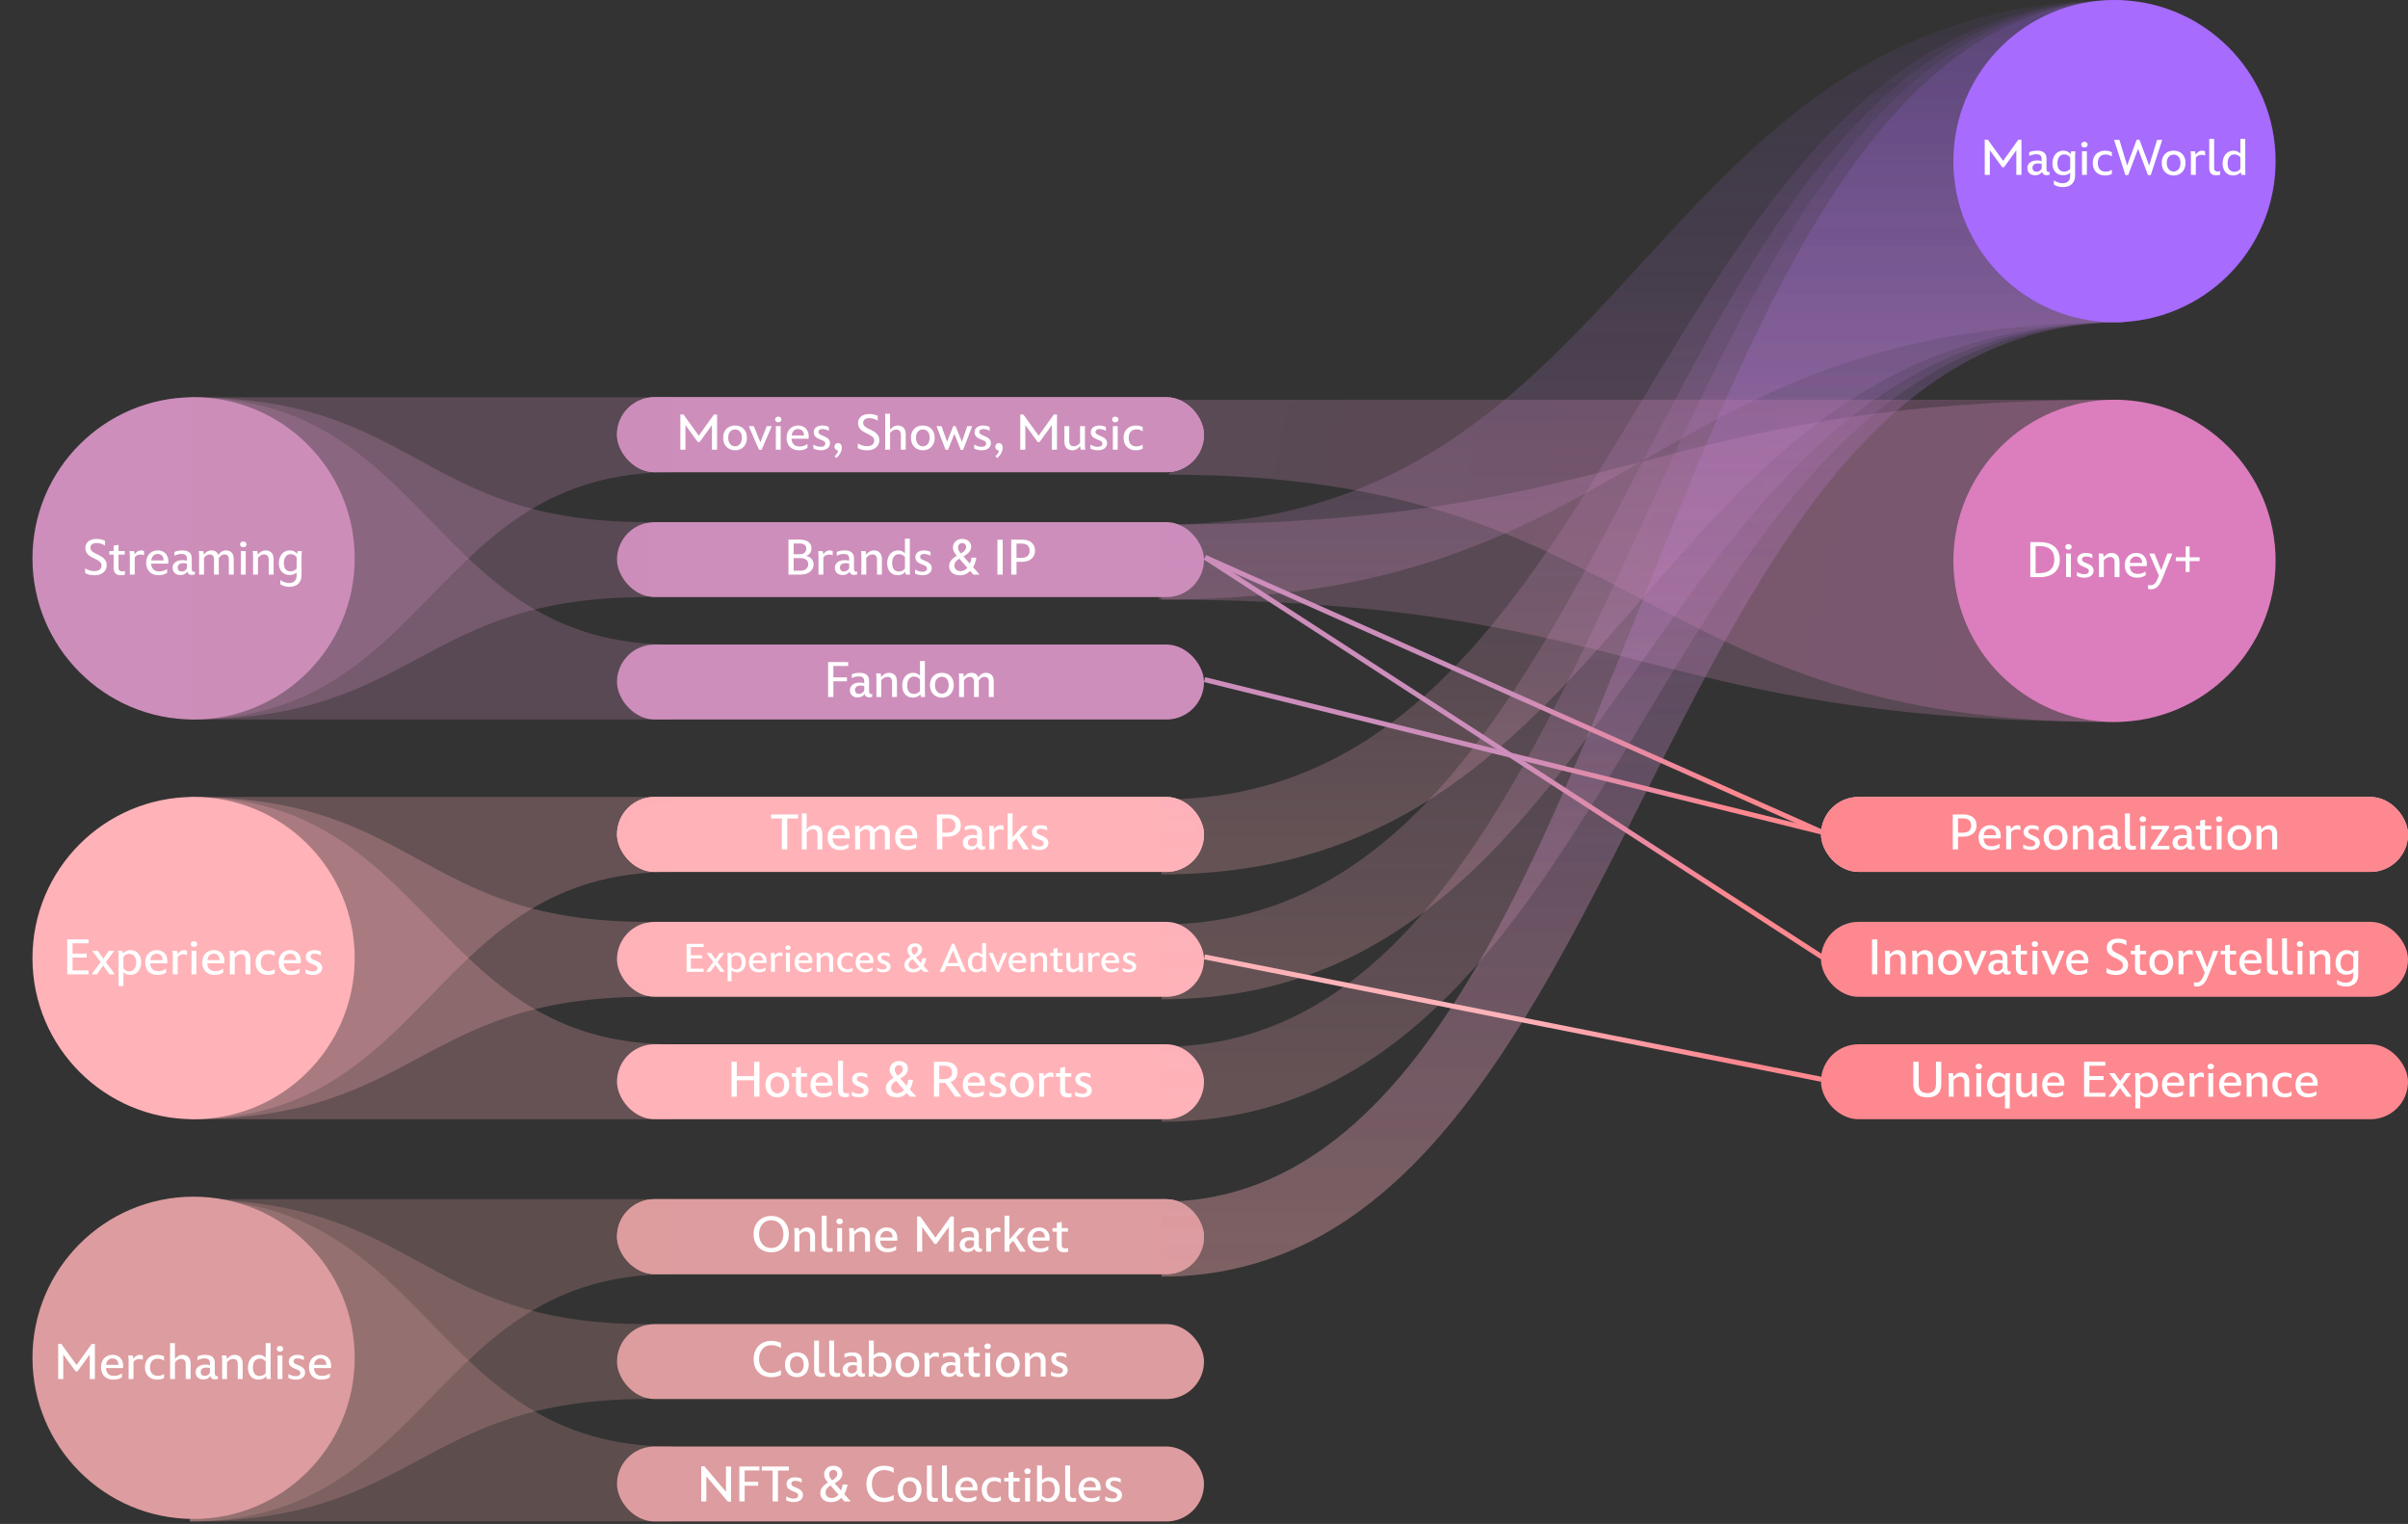 <svg xmlns="http://www.w3.org/2000/svg" width="964" height="610" fill="none"><rect width="100%" height="100%" fill="#333333" stroke="none"/><path fill="#FFB3B8" fill-rule="evenodd" d="M76 448V319c96.5 0 96.5 99 193 99v30H76z" clip-rule="evenodd" opacity=".25"/><rect width="232" height="27" x="248.5" y="320.5" fill="#FE8890" stroke="#FDBFC3" stroke-width="3" rx="13.5"/><rect width="232" height="27" x="248.5" y="320.5" fill="#FFB3B8" stroke="#FFB2B8" stroke-width="3" rx="13.5"/><rect width="232" height="27" x="248.5" y="370.5" fill="#FFB3B8" stroke="#FFB2B8" stroke-width="3" rx="13.5"/><path fill="#FFB3B8" fill-rule="evenodd" d="M76 319v129c91.5 0 91.5-49 183-49v-30c-91.5 0-91.5-50-183-50z" clip-rule="evenodd" opacity=".25"/><rect width="232" height="27" x="248.5" y="419.5" fill="#FFB3B8" stroke="#FFB2B8" stroke-width="3" rx="13.5"/><path fill="#FFB3B8" fill-rule="evenodd" d="M76 319v129c96.5 0 96.5-99 193-99v-30H76z" clip-rule="evenodd" opacity=".25"/><circle cx="77.5" cy="223.5" r="62" fill="#CD8EBB" stroke="#CD8EBB" stroke-width="5"/><path fill="#CD8EBB" fill-rule="evenodd" d="M76 288V159c96.5 0 96.5 99 193 99v30H76z" clip-rule="evenodd" opacity=".25"/><circle cx="77.5" cy="383.5" r="62" fill="#FFB3B8" stroke="#FFB2B8" stroke-width="5"/><path fill="#fff" d="M26.933 390h8.5v-1.58h-6.38v-5.14h5.66v-1.56h-5.66v-4.14h6.38V376h-8.5v14zm9.73 0h2.16l2.48-3.52 2.5 3.52h2.2l-3.64-4.9 3.38-4.54h-2.18l-2.2 3.18-2.22-3.18h-2.22l3.36 4.54-3.62 4.9zm10.789 4.68h1.96v-5.54c.7.68 1.48 1.08 2.72 1.08 2.66 0 4.38-2.16 4.38-5.02 0-2.88-1.66-4.88-4.3-4.88-1.38 0-2.18.56-2.98 1.38a5.16 5.16 0 0 0-.24-1.14h-1.66c.02.24.12 1.26.12 2.4v11.72zm4.22-5.86c-.98 0-1.66-.5-2.26-1.18v-4.72c.6-.62 1.34-1.1 2.3-1.1 1.76 0 2.78 1.16 2.78 3.38 0 2.24-1.04 3.62-2.82 3.62zm11.412 1.42c1.28 0 2.52-.32 3.42-.98v-1.52c-.92.66-2 .98-3.2.98-2.08 0-3.06-1.18-3.18-3.12h6.82c0-.1.04-.6.04-.98 0-2.54-1.68-4.3-4.22-4.3-2.8 0-4.64 2.02-4.64 4.94 0 3.02 1.9 4.98 4.96 4.98zm-2.92-5.92c.14-1.5 1.1-2.58 2.52-2.58 1.56 0 2.44 1.06 2.4 2.58h-4.92zm9.009 5.68h1.96v-6.92c.58-.72 1.42-1.1 2.3-1.1.68 0 1.16.18 1.42.32v-1.72c-.22-.1-.66-.26-1.24-.26-1.1 0-2 .8-2.54 1.6-.04-.6-.18-1.18-.24-1.36h-1.8c.06.4.14 1.22.14 2.24v7.2zm8.464-10.98c.72 0 1.28-.4 1.28-1.1 0-.72-.56-1.16-1.28-1.16s-1.26.44-1.26 1.16c0 .7.54 1.1 1.26 1.1zm-.96 10.98h1.94v-9.44h-1.94V390zm9.259.24c1.28 0 2.52-.32 3.42-.98v-1.52c-.92.66-2 .98-3.2.98-2.08 0-3.06-1.18-3.18-3.12h6.82c0-.1.04-.6.04-.98 0-2.54-1.68-4.3-4.22-4.3-2.8 0-4.64 2.02-4.64 4.94 0 3.02 1.9 4.98 4.96 4.98zm-2.92-5.92c.14-1.5 1.1-2.58 2.52-2.58 1.56 0 2.44 1.06 2.4 2.58h-4.92zm9.008 5.68h1.96v-6.7c.66-.82 1.48-1.36 2.46-1.36 1.08 0 1.84.54 1.84 2.16v5.9h1.961v-6.16c0-2.52-1.48-3.52-3.18-3.52-1.46 0-2.4.82-3.14 1.7-.06-.76-.2-1.3-.24-1.46h-1.8c.04.24.14 1.12.14 2.24v7.2zm15.199.24c1.1 0 2.08-.24 2.76-.64v-1.68c-.6.44-1.46.78-2.52.78-1.96 0-3.08-1.28-3.08-3.44 0-2.08 1.08-3.4 3.1-3.4 1.06 0 1.94.4 2.5.8v-1.72c-.54-.32-1.58-.62-2.68-.62-2.98 0-4.96 1.9-4.96 4.96 0 2.98 1.96 4.96 4.88 4.96zm9.299 0c1.28 0 2.52-.32 3.42-.98v-1.52c-.92.66-2 .98-3.2.98-2.08 0-3.06-1.18-3.18-3.12h6.82c0-.1.04-.6.04-.98 0-2.54-1.68-4.3-4.22-4.3-2.8 0-4.64 2.02-4.64 4.94 0 3.02 1.9 4.98 4.96 4.98zm-2.92-5.92c.14-1.5 1.1-2.58 2.52-2.58 1.56 0 2.44 1.06 2.4 2.58h-4.92zm11.643 5.92c2.32 0 3.72-1.12 3.72-2.84 0-1.62-1.22-2.3-2.68-2.92-1.18-.5-1.96-.74-1.96-1.6 0-.72.54-1.14 1.56-1.14.92 0 1.92.28 2.58.74v-1.54c-.54-.32-1.46-.62-2.66-.62-1.96 0-3.38 1.04-3.38 2.68 0 1.42.86 2.2 2.36 2.82 1.16.48 2.28.76 2.28 1.7 0 .88-.66 1.32-1.86 1.32-.96 0-2.08-.34-2.92-.9v1.6c.64.36 1.74.7 2.96.7z"/><path fill="#DD9C9F" fill-rule="evenodd" d="M76 609V480c96.5 0 96.5 99 193 99v30H76z" clip-rule="evenodd" opacity=".25"/><rect width="232" height="27" x="248.5" y="481.5" fill="#DD9C9F" stroke="#DD9C9F" stroke-width="3" rx="13.5"/><rect width="232" height="27" x="248.5" y="481.5" fill="#DD9C9F" stroke="#DD9C9F" stroke-width="3" rx="13.5"/><rect width="232" height="27" x="248.5" y="531.5" fill="#DD9C9F" stroke="#DD9C9F" stroke-width="3" rx="13.5"/><path fill="#DD9C9F" fill-rule="evenodd" d="M76 480v129c91.5 0 91.5-49 183-49v-30c-91.5 0-91.5-50-183-50z" clip-rule="evenodd" opacity=".25"/><rect width="232" height="27" x="248.5" y="580.5" fill="#DD9C9F" stroke="#DD9C9F" stroke-width="3" rx="13.5"/><path fill="#DD9C9F" fill-rule="evenodd" d="M76 480v129c96.5 0 96.5-99 193-99v-30H76z" clip-rule="evenodd" opacity=".25"/><path fill="#fff" d="M308.749 501.26c4.22 0 7.04-2.96 7.04-7.26 0-4.32-2.82-7.28-7.04-7.28-4.2 0-7.06 2.96-7.06 7.28 0 4.3 2.86 7.26 7.06 7.26zm0-1.72c-2.9 0-4.86-2.28-4.86-5.54 0-3.26 1.96-5.56 4.86-5.56 2.88 0 4.86 2.3 4.86 5.56s-1.98 5.54-4.86 5.54zm9.319 1.46h1.96v-6.7c.66-.82 1.48-1.36 2.46-1.36 1.08 0 1.84.54 1.84 2.16v5.9h1.96v-6.16c0-2.52-1.48-3.52-3.18-3.52-1.46 0-2.4.82-3.14 1.7-.06-.76-.2-1.3-.24-1.46h-1.8c.04.24.14 1.12.14 2.24v7.2zm13.738.16c.74 0 1.36-.16 1.52-.22v-1.44c-.12.04-.58.14-1 .14-.98 0-1.4-.44-1.4-1.48V486.6h-1.96v11.54c0 2.14.88 3.02 2.84 3.02zm4.315-11.14c.72 0 1.28-.4 1.28-1.1 0-.72-.56-1.16-1.28-1.16s-1.26.44-1.26 1.16c0 .7.54 1.1 1.26 1.1zm-.96 10.98h1.94v-9.44h-1.94V501zm4.879 0H342v-6.7c.66-.82 1.48-1.36 2.46-1.36 1.08 0 1.84.54 1.84 2.16v5.9h1.96v-6.16c0-2.52-1.48-3.52-3.18-3.52-1.46 0-2.4.82-3.14 1.7-.06-.76-.2-1.3-.24-1.46h-1.8c.04.24.14 1.12.14 2.24v7.2zm15.279.24c1.28 0 2.52-.32 3.42-.98v-1.52c-.92.66-2 .98-3.2.98-2.08 0-3.06-1.18-3.18-3.12h6.82c0-.1.04-.6.04-.98 0-2.54-1.68-4.3-4.22-4.3-2.8 0-4.64 2.02-4.64 4.94 0 3.02 1.9 4.98 4.96 4.98zm-2.92-5.92c.14-1.5 1.1-2.58 2.52-2.58 1.56 0 2.44 1.06 2.4 2.58h-4.92zm14.738 5.68h2.04v-9.84l4.94 6.78h.74l4.92-6.78V501h2.06v-14.1h-1.24l-6.1 8.48-6.12-8.48h-1.24V501zm20.127.16c1.34 0 2.16-.46 2.82-1.4.22 1.02.94 1.36 1.84 1.36.82 0 1.2-.26 1.2-.26v-1.14a.93.93 0 0 1-.48.12c-.48 0-.78-.42-.78-1.34v-4.02c0-2.1-1.32-3.16-3.76-3.16-1.52 0-2.74.38-3.16.62v1.52c.46-.24 1.5-.72 2.82-.72 1.54 0 2.16.68 2.16 1.96v.8c-.54-.2-1.14-.28-1.84-.28-2.42 0-3.88 1.3-3.88 2.98 0 1.84 1.22 2.96 3.06 2.96zm.6-1.42c-1.04 0-1.62-.56-1.62-1.58 0-.98.68-1.74 2.2-1.74.64 0 1.1.08 1.48.22v1.82c-.38.74-1.14 1.28-2.06 1.28zm6.942 1.26h1.96v-6.92c.58-.72 1.42-1.1 2.3-1.1.68 0 1.16.18 1.42.32v-1.72c-.22-.1-.66-.26-1.24-.26-1.1 0-2 .8-2.54 1.6-.04-.6-.18-1.18-.24-1.36h-1.8c.06.4.14 1.22.14 2.24v7.2zm13.284-9.44-3.98 4.6v-9.56h-1.96V501h1.96v-2.76l1.5-1.6 2.76 4.36h2.28l-3.78-5.72 3.48-3.72h-2.26zm8.186 9.68c1.28 0 2.52-.32 3.42-.98v-1.52c-.92.66-2 .98-3.2.98-2.08 0-3.06-1.18-3.18-3.12h6.82c0-.1.04-.6.04-.98 0-2.54-1.68-4.3-4.22-4.3-2.8 0-4.64 2.02-4.64 4.94 0 3.02 1.9 4.98 4.96 4.98zm-2.92-5.92c.14-1.5 1.1-2.58 2.52-2.58 1.56 0 2.44 1.06 2.4 2.58h-4.92zm12.687 5.92c.72 0 1.24-.12 1.56-.24v-1.48c-.26.1-.64.18-1.1.18-1 0-1.46-.4-1.46-1.54V493h2.48v-1.44h-2.48v-2.48l-1.96.36v2.12h-1.72V493h1.72v5.22c0 2.12 1 3.02 2.96 3.02zm-117.275 50.02c1.46 0 2.84-.32 3.86-.9v-1.98c-.94.62-2.22 1.16-3.76 1.16-3.02 0-4.98-2.18-4.98-5.54 0-3.24 1.94-5.56 4.96-5.56 1.52 0 2.84.5 3.78 1.18v-2.02c-1-.58-2.42-.88-3.9-.88-4.26 0-7.02 3.08-7.02 7.28 0 4.38 2.7 7.26 7.06 7.26zm10.257-.02c2.9 0 4.74-2.12 4.74-5 0-3-1.88-4.92-4.74-4.92-2.9 0-4.78 1.92-4.78 4.92 0 2.88 1.86 5 4.78 5zm0-1.58c-1.68 0-2.76-1.46-2.76-3.42 0-2.08 1.1-3.34 2.76-3.34 1.64 0 2.72 1.26 2.72 3.34 0 1.96-1.06 3.42-2.72 3.42zm9.734 1.5c.74 0 1.36-.16 1.52-.22v-1.44c-.12.04-.58.14-1 .14-.98 0-1.4-.44-1.4-1.48V536.6h-1.96v11.54c0 2.14.88 3.02 2.84 3.02zm6.035 0c.74 0 1.36-.16 1.52-.22v-1.44c-.12.04-.58.14-1 .14-.98 0-1.4-.44-1.4-1.48V536.6h-1.96v11.54c0 2.14.88 3.02 2.84 3.02zm5.595 0c1.34 0 2.16-.46 2.82-1.4.22 1.02.94 1.36 1.84 1.36.82 0 1.2-.26 1.2-.26v-1.14a.93.93 0 0 1-.48.12c-.48 0-.78-.42-.78-1.34v-4.02c0-2.1-1.32-3.16-3.76-3.16-1.52 0-2.74.38-3.16.62v1.52c.46-.24 1.5-.72 2.82-.72 1.54 0 2.16.68 2.16 1.96v.8c-.54-.2-1.14-.28-1.84-.28-2.42 0-3.88 1.3-3.88 2.98 0 1.84 1.22 2.96 3.06 2.96zm.6-1.42c-1.04 0-1.62-.56-1.62-1.58 0-.98.68-1.74 2.2-1.74.64 0 1.1.08 1.48.22v1.82c-.38.74-1.14 1.28-2.06 1.28zm11.582 1.48c2.62 0 4.32-2.16 4.32-5.02 0-2.86-1.54-4.88-4.12-4.88-1.26 0-2.22.46-2.98 1.12v-5.84h-1.96v12.04c0 1.1-.08 2.14-.1 2.36h1.62s.1-.4.22-1.12c.8.9 1.8 1.34 3 1.34zm-.46-1.46c-1.26 0-2.02-.84-2.32-1.16v-4.72c.6-.58 1.36-1.06 2.32-1.06 1.74 0 2.78 1.12 2.78 3.34 0 2.24-1.06 3.6-2.78 3.6zm11.152 1.48c2.9 0 4.74-2.12 4.74-5 0-3-1.88-4.92-4.74-4.92-2.9 0-4.78 1.92-4.78 4.92 0 2.88 1.86 5 4.78 5zm0-1.58c-1.68 0-2.76-1.46-2.76-3.42 0-2.08 1.1-3.34 2.76-3.34 1.64 0 2.72 1.26 2.72 3.34 0 1.96-1.06 3.42-2.72 3.42zm6.894 1.34h1.96v-6.92c.58-.72 1.42-1.1 2.3-1.1.68 0 1.16.18 1.42.32v-1.72c-.22-.1-.66-.26-1.24-.26-1.1 0-2 .8-2.54 1.6-.04-.6-.18-1.18-.24-1.36h-1.8c.06.4.14 1.22.14 2.24v7.2zm9.627.16c1.34 0 2.16-.46 2.82-1.4.22 1.02.94 1.36 1.84 1.36.82 0 1.2-.26 1.2-.26v-1.14a.93.93 0 0 1-.48.12c-.48 0-.78-.42-.78-1.34v-4.02c0-2.1-1.32-3.16-3.76-3.16-1.52 0-2.74.38-3.16.62v1.52c.46-.24 1.5-.72 2.82-.72 1.54 0 2.16.68 2.16 1.96v.8c-.54-.2-1.14-.28-1.84-.28-2.42 0-3.88 1.3-3.88 2.98 0 1.84 1.22 2.96 3.06 2.96zm.6-1.42c-1.04 0-1.62-.56-1.62-1.58 0-.98.68-1.74 2.2-1.74.64 0 1.1.08 1.48.22v1.82c-.38.74-1.14 1.28-2.06 1.28zm10.346 1.5c.72 0 1.24-.12 1.56-.24v-1.48c-.26.1-.64.18-1.1.18-1 0-1.46-.4-1.46-1.54V543h2.48v-1.44h-2.48v-2.48l-1.96.36v2.12h-1.72V543h1.72v5.22c0 2.12 1 3.02 2.96 3.02zm4.649-11.22c.72 0 1.28-.4 1.28-1.1 0-.72-.56-1.16-1.28-1.16s-1.26.44-1.26 1.16c0 .7.54 1.1 1.26 1.1zm-.96 10.98h1.94v-9.44h-1.94V551zm9.059.24c2.9 0 4.74-2.12 4.74-5 0-3-1.88-4.92-4.74-4.92-2.9 0-4.78 1.92-4.78 4.92 0 2.88 1.86 5 4.78 5zm0-1.58c-1.68 0-2.76-1.46-2.76-3.42 0-2.08 1.1-3.34 2.76-3.34 1.64 0 2.72 1.26 2.72 3.34 0 1.96-1.06 3.42-2.72 3.42zm6.894 1.34h1.96v-6.7c.66-.82 1.48-1.36 2.46-1.36 1.08 0 1.84.54 1.84 2.16v5.9h1.96v-6.16c0-2.52-1.48-3.52-3.18-3.52-1.46 0-2.4.82-3.14 1.7-.06-.76-.2-1.3-.24-1.46h-1.8c.04.24.14 1.12.14 2.24v7.2zm13.319.24c2.32 0 3.72-1.12 3.72-2.84 0-1.62-1.22-2.3-2.68-2.92-1.18-.5-1.96-.74-1.96-1.6 0-.72.54-1.14 1.56-1.14.92 0 1.92.28 2.58.74v-1.54c-.54-.32-1.46-.62-2.66-.62-1.96 0-3.38 1.04-3.38 2.68 0 1.42.86 2.2 2.36 2.82 1.16.48 2.28.76 2.28 1.7 0 .88-.66 1.32-1.86 1.32-.96 0-2.08-.34-2.92-.9v1.6c.64.36 1.74.7 2.96.7zM291.39 601.08h1.28V587h-2.04v10.12l-8.64-10.22h-1.26V601h2.04v-10.04l8.62 10.12zm4.594-.08h2.12v-6.3h5.42v-1.58h-5.42v-4.54h5.92V587h-8.04v14zm13.328 0h2.14v-12.36h4.36V587h-10.84v1.64h4.34V601zm8.402.24c2.32 0 3.72-1.12 3.72-2.84 0-1.62-1.22-2.3-2.68-2.92-1.18-.5-1.96-.74-1.96-1.6 0-.72.54-1.14 1.56-1.14.92 0 1.92.28 2.58.74v-1.54c-.54-.32-1.46-.62-2.66-.62-1.96 0-3.38 1.04-3.38 2.68 0 1.42.86 2.2 2.36 2.82 1.16.48 2.28.76 2.28 1.7 0 .88-.66 1.32-1.86 1.32-.96 0-2.08-.34-2.92-.9v1.6c.64.36 1.74.7 2.96.7zm21.571-7.04h-1.94c-.12.9-.34 1.7-.64 2.4l-2.56-2.88c1.7-.96 3.06-2.14 3.06-3.86 0-1.8-1.4-3.14-3.56-3.14-2.26 0-3.72 1.58-3.72 3.46 0 1.04.46 1.96 1.54 3.26-2.02 1.22-3.06 2.44-3.06 4.18 0 2.16 1.66 3.64 4.3 3.64 1.68 0 3-.58 4.08-1.74l1.28 1.48h2.54l-2.62-2.96c.64-1.08 1.08-2.4 1.3-3.84zm-7.32-4.06c0-.98.66-1.78 1.68-1.78.9 0 1.54.66 1.54 1.56 0 1.06-.7 1.8-2.08 2.62-.76-.9-1.14-1.58-1.14-2.4zm-1.46 7.28c0-1.18.7-2 1.98-2.8l3.2 3.66c-.74.86-1.68 1.32-2.74 1.32-1.46 0-2.44-.88-2.44-2.18zm23.419 3.84c1.46 0 2.84-.32 3.86-.9v-1.98c-.94.62-2.22 1.16-3.76 1.16-3.02 0-4.98-2.18-4.98-5.54 0-3.24 1.94-5.56 4.96-5.56 1.52 0 2.84.5 3.78 1.18v-2.02c-1-.58-2.42-.88-3.9-.88-4.26 0-7.02 3.08-7.02 7.28 0 4.38 2.7 7.26 7.06 7.26zm10.257-.02c2.9 0 4.74-2.12 4.74-5 0-3-1.88-4.92-4.74-4.92-2.9 0-4.78 1.92-4.78 4.92 0 2.88 1.86 5 4.78 5zm0-1.58c-1.68 0-2.76-1.46-2.76-3.42 0-2.08 1.1-3.34 2.76-3.34 1.64 0 2.72 1.26 2.72 3.34 0 1.96-1.06 3.42-2.72 3.42zm9.734 1.5c.74 0 1.36-.16 1.52-.22v-1.44c-.12.04-.58.14-1 .14-.98 0-1.4-.44-1.4-1.48V586.6h-1.96v11.54c0 2.14.88 3.02 2.84 3.02zm6.035 0c.74 0 1.36-.16 1.52-.22v-1.44c-.12.04-.58.14-1 .14-.98 0-1.4-.44-1.4-1.48V586.6h-1.96v11.54c0 2.14.88 3.02 2.84 3.02zm7.458.08c1.28 0 2.52-.32 3.42-.98v-1.52c-.92.66-2 .98-3.2.98-2.08 0-3.06-1.18-3.18-3.12h6.82c0-.1.04-.6.04-.98 0-2.54-1.68-4.3-4.22-4.3-2.8 0-4.64 2.02-4.64 4.94 0 3.02 1.9 4.98 4.96 4.98zm-2.92-5.92c.14-1.5 1.1-2.58 2.52-2.58 1.56 0 2.44 1.06 2.4 2.58h-4.92zm13.426 5.92c1.1 0 2.08-.24 2.76-.64v-1.68c-.6.44-1.46.78-2.52.78-1.96 0-3.08-1.28-3.08-3.44 0-2.08 1.08-3.4 3.1-3.4 1.06 0 1.94.4 2.5.8v-1.72c-.54-.32-1.58-.62-2.68-.62-2.98 0-4.96 1.9-4.96 4.96 0 2.98 1.96 4.96 4.88 4.96zm8.793 0c.72 0 1.24-.12 1.56-.24v-1.48c-.26.1-.64.18-1.1.18-1 0-1.46-.4-1.46-1.54V593h2.48v-1.44h-2.48v-2.48l-1.96.36v2.12h-1.72V593h1.72v5.22c0 2.12 1 3.02 2.96 3.02zm4.648-11.22c.72 0 1.28-.4 1.28-1.1 0-.72-.56-1.16-1.28-1.16s-1.26.44-1.26 1.16c0 .7.54 1.1 1.26 1.1zm-.96 10.98h1.94v-9.44h-1.94V601zm9.52.22c2.62 0 4.32-2.16 4.32-5.02 0-2.86-1.54-4.88-4.12-4.88-1.26 0-2.22.46-2.98 1.12v-5.84h-1.96v12.04c0 1.1-.08 2.14-.1 2.36h1.62s.1-.4.22-1.12c.8.9 1.8 1.34 3 1.34zm-.46-1.46c-1.26 0-2.02-.84-2.32-1.16v-4.72c.6-.58 1.36-1.06 2.32-1.06 1.74 0 2.78 1.12 2.78 3.34 0 2.24-1.06 3.6-2.78 3.6zm9.812 1.4c.74 0 1.36-.16 1.52-.22v-1.44c-.12.04-.58.14-1 .14-.98 0-1.4-.44-1.4-1.48V586.6h-1.96v11.54c0 2.14.88 3.02 2.84 3.02zm7.458.08c1.28 0 2.52-.32 3.42-.98v-1.52c-.92.66-2 .98-3.2.98-2.08 0-3.06-1.18-3.18-3.12h6.82c0-.1.04-.6.04-.98 0-2.54-1.68-4.3-4.22-4.3-2.8 0-4.64 2.02-4.64 4.94 0 3.02 1.9 4.98 4.96 4.98zm-2.92-5.92c.14-1.5 1.1-2.58 2.52-2.58 1.56 0 2.44 1.06 2.4 2.58h-4.92zm11.643 5.92c2.32 0 3.72-1.12 3.72-2.84 0-1.62-1.22-2.3-2.68-2.92-1.18-.5-1.96-.74-1.96-1.6 0-.72.54-1.14 1.56-1.14.92 0 1.92.28 2.58.74v-1.54c-.54-.32-1.46-.62-2.66-.62-1.96 0-3.38 1.04-3.38 2.68 0 1.42.86 2.2 2.36 2.82 1.16.48 2.28.76 2.28 1.7 0 .88-.66 1.32-1.86 1.32-.96 0-2.08-.34-2.92-.9v1.6c.64.36 1.74.7 2.96.7z"/><circle cx="77.5" cy="543.5" r="62" fill="#DD9C9F" stroke="#DD9C9F" stroke-width="5"/><path fill="#fff" d="M23.29 552h2.04v-9.84l4.94 6.78h.74l4.92-6.78V552h2.06v-14.1h-1.24l-6.1 8.48-6.12-8.48h-1.24V552zm22.109.24c1.28 0 2.52-.32 3.42-.98v-1.52c-.92.66-2 .98-3.2.98-2.08 0-3.06-1.18-3.18-3.12h6.82c0-.1.04-.6.04-.98 0-2.54-1.68-4.3-4.22-4.3-2.8 0-4.64 2.02-4.64 4.94 0 3.02 1.9 4.98 4.96 4.98zm-2.92-5.92c.14-1.5 1.1-2.58 2.52-2.58 1.56 0 2.44 1.06 2.4 2.58h-4.92zm9.008 5.68h1.96v-6.92c.58-.72 1.42-1.1 2.3-1.1.68 0 1.16.18 1.42.32v-1.72c-.22-.1-.66-.26-1.24-.26-1.1 0-2 .8-2.54 1.6-.04-.6-.18-1.18-.24-1.36h-1.8c.06.4.14 1.22.14 2.24v7.2zm11.43.24c1.1 0 2.08-.24 2.76-.64v-1.68c-.6.44-1.46.78-2.52.78-1.96 0-3.08-1.28-3.08-3.44 0-2.08 1.08-3.4 3.1-3.4 1.06 0 1.94.4 2.5.8v-1.72c-.54-.32-1.58-.62-2.68-.62-2.98 0-4.96 1.9-4.96 4.96 0 2.98 1.96 4.96 4.88 4.96zm10.212-9.92c-1.42 0-2.36.76-3.1 1.66v-6.38h-1.94V552h1.96v-6.7c.66-.82 1.48-1.36 2.46-1.36 1.08 0 1.84.54 1.84 2.16v5.9h1.96v-6.16c0-2.52-1.48-3.52-3.18-3.52zm8.258 9.84c1.34 0 2.16-.46 2.82-1.4.22 1.02.94 1.36 1.84 1.36.82 0 1.2-.26 1.2-.26v-1.14a.93.93 0 0 1-.48.12c-.48 0-.78-.42-.78-1.34v-4.02c0-2.1-1.32-3.16-3.76-3.16-1.52 0-2.74.38-3.16.62v1.52c.46-.24 1.5-.72 2.82-.72 1.54 0 2.16.68 2.16 1.96v.8c-.54-.2-1.14-.28-1.84-.28-2.42 0-3.88 1.3-3.88 2.98 0 1.84 1.22 2.96 3.06 2.96zm.6-1.42c-1.04 0-1.62-.56-1.62-1.58 0-.98.68-1.74 2.2-1.74.64 0 1.1.08 1.48.22v1.82c-.38.74-1.14 1.28-2.06 1.28zM88.93 552h1.96v-6.7c.66-.82 1.48-1.36 2.46-1.36 1.08 0 1.84.54 1.84 2.16v5.9h1.96v-6.16c0-2.52-1.48-3.52-3.18-3.52-1.46 0-2.4.82-3.14 1.7-.06-.76-.2-1.3-.24-1.46h-1.8c.04.24.14 1.12.14 2.24v7.2zm14.498.22c1.38 0 2.36-.5 3.14-1.32.06.62.2 1.1.2 1.1h1.66c-.02-.24-.1-1.28-.1-2.38V537.6h-1.96v5.86c-.72-.7-1.52-1.14-2.76-1.14-2.6 0-4.34 2.16-4.34 5.08 0 2.88 1.58 4.82 4.16 4.82zm.54-1.46c-1.74 0-2.7-1.14-2.7-3.4 0-2.2 1-3.54 2.74-3.54 1.24 0 2 .76 2.36 1.14v4.66c-.6.66-1.4 1.14-2.4 1.14zm8.113-9.74c.72 0 1.28-.4 1.28-1.1 0-.72-.56-1.16-1.28-1.16s-1.26.44-1.26 1.16c0 .7.54 1.1 1.26 1.1zm-.96 10.98h1.94v-9.44h-1.94V552zm7.299.24c2.32 0 3.72-1.12 3.72-2.84 0-1.62-1.22-2.3-2.68-2.92-1.18-.5-1.96-.74-1.96-1.6 0-.72.54-1.14 1.56-1.14.92 0 1.92.28 2.58.74v-1.54c-.54-.32-1.46-.62-2.66-.62-1.96 0-3.38 1.04-3.38 2.68 0 1.42.86 2.2 2.36 2.82 1.16.48 2.28.76 2.28 1.7 0 .88-.66 1.32-1.86 1.32-.96 0-2.08-.34-2.92-.9v1.6c.64.36 1.74.7 2.96.7zm10.241 0c1.28 0 2.52-.32 3.42-.98v-1.52c-.92.66-2 .98-3.2.98-2.08 0-3.06-1.18-3.18-3.12h6.82c0-.1.04-.6.04-.98 0-2.54-1.68-4.3-4.22-4.3-2.8 0-4.64 2.02-4.64 4.94 0 3.02 1.9 4.98 4.96 4.98zm-2.92-5.92c.14-1.5 1.1-2.58 2.52-2.58 1.56 0 2.44 1.06 2.4 2.58h-4.92z"/><rect width="232" height="27" x="248.5" y="160.5" fill="#CD8EBB" stroke="#CD8EBB" stroke-width="3" rx="13.5"/><rect width="232" height="27" x="248.5" y="160.5" fill="#CD8EBB" stroke="#CD8EBB" stroke-width="3" rx="13.5"/><path fill="#fff" d="M272.371 180h2.04v-9.84l4.94 6.78h.74l4.92-6.78V180h2.06v-14.1h-1.24l-6.1 8.48-6.12-8.48h-1.24V180zm21.908.24c2.9 0 4.74-2.12 4.74-5 0-3-1.88-4.92-4.74-4.92-2.9 0-4.78 1.92-4.78 4.92 0 2.88 1.86 5 4.78 5zm0-1.58c-1.68 0-2.76-1.46-2.76-3.42 0-2.08 1.1-3.34 2.76-3.34 1.64 0 2.72 1.26 2.72 3.34 0 1.96-1.06 3.42-2.72 3.42zm9.578 1.42h1.02l4.1-9.52h-2.02l-2.56 6.48-2.62-6.48h-2.04l4.12 9.52zm7.694-11.06c.72 0 1.28-.4 1.28-1.1 0-.72-.56-1.16-1.28-1.16s-1.26.44-1.26 1.16c0 .7.54 1.1 1.26 1.1zm-.96 10.98h1.94v-9.44h-1.94V180zm9.259.24c1.28 0 2.52-.32 3.42-.98v-1.52c-.92.66-2 .98-3.2.98-2.08 0-3.06-1.18-3.18-3.12h6.82c0-.1.04-.6.04-.98 0-2.54-1.68-4.3-4.22-4.3-2.8 0-4.64 2.02-4.64 4.94 0 3.02 1.9 4.98 4.96 4.98zm-2.92-5.92c.14-1.5 1.1-2.58 2.52-2.58 1.56 0 2.44 1.06 2.4 2.58h-4.92zm11.643 5.92c2.32 0 3.72-1.12 3.72-2.84 0-1.62-1.22-2.3-2.68-2.92-1.18-.5-1.96-.74-1.96-1.6 0-.72.54-1.14 1.56-1.14.92 0 1.92.28 2.58.74v-1.54c-.54-.32-1.46-.62-2.66-.62-1.96 0-3.38 1.04-3.38 2.68 0 1.42.86 2.2 2.36 2.82 1.16.48 2.28.76 2.28 1.7 0 .88-.66 1.32-1.86 1.32-.96 0-2.08-.34-2.92-.9v1.6c.64.36 1.74.7 2.96.7zm6.197 3.08c1.6-1.26 2.24-2.88 2.24-4.14 0-1.08-.6-1.82-1.5-1.82-.86 0-1.46.64-1.46 1.46 0 .7.5 1.42 1.44 1.48 0 .62-.56 1.64-1.38 2.32l.66.7zm12.361-3.06c3.02 0 4.9-1.66 4.9-4.02 0-2.34-1.7-3.38-3.72-4.34-1.44-.68-2.76-1.32-2.76-2.62 0-1.28.9-1.92 2.5-1.92 1.32 0 2.52.52 3.32 1.04v-1.92c-.74-.4-1.96-.76-3.36-.76-2.84 0-4.5 1.48-4.5 3.66 0 2.22 1.68 3.28 3.34 4.06 1.72.82 3.12 1.5 3.12 2.86 0 1.5-1 2.3-2.88 2.3-1.32 0-2.74-.48-3.68-1.14v1.9c.7.44 2.04.9 3.72.9zm12.285-9.94c-1.42 0-2.36.76-3.1 1.66v-6.38h-1.94V180h1.96v-6.7c.66-.82 1.48-1.36 2.46-1.36 1.08 0 1.84.54 1.84 2.16v5.9h1.96v-6.16c0-2.52-1.48-3.52-3.18-3.52zm10.039 9.92c2.9 0 4.74-2.12 4.74-5 0-3-1.88-4.92-4.74-4.92-2.9 0-4.78 1.92-4.78 4.92 0 2.88 1.86 5 4.78 5zm0-1.58c-1.68 0-2.76-1.46-2.76-3.42 0-2.08 1.1-3.34 2.76-3.34 1.64 0 2.72 1.26 2.72 3.34 0 1.96-1.06 3.42-2.72 3.42zm9.098 1.42h.96l2.56-6.44 2.54 6.44h.96l3.64-9.52h-1.98l-2.16 6.28-2.52-6.28h-.94l-2.48 6.28-2.2-6.28h-2.02l3.64 9.52zm14.415.16c2.32 0 3.72-1.12 3.72-2.84 0-1.62-1.22-2.3-2.68-2.92-1.18-.5-1.96-.74-1.96-1.6 0-.72.54-1.14 1.56-1.14.92 0 1.92.28 2.58.74v-1.54c-.54-.32-1.46-.62-2.66-.62-1.96 0-3.38 1.04-3.38 2.68 0 1.42.86 2.2 2.36 2.82 1.16.48 2.28.76 2.28 1.7 0 .88-.66 1.32-1.86 1.32-.96 0-2.08-.34-2.92-.9v1.6c.64.36 1.74.7 2.96.7zm6.196 3.08c1.6-1.26 2.24-2.88 2.24-4.14 0-1.08-.6-1.82-1.5-1.82-.86 0-1.46.64-1.46 1.46 0 .7.5 1.42 1.44 1.48 0 .62-.56 1.64-1.38 2.32l.66.7zm9.281-3.32h2.04v-9.84l4.94 6.78h.74l4.92-6.78V180h2.06v-14.1h-1.24l-6.1 8.48-6.12-8.48h-1.24V180zm20.868.24c1.44 0 2.38-.82 3.1-1.7.06.8.2 1.32.26 1.46h1.78c-.02-.24-.12-1.12-.12-2.22v-7.22h-1.96v6.7c-.64.84-1.5 1.38-2.46 1.38-1.14 0-1.86-.56-1.86-2.18v-5.9h-1.94v6.2c0 2.52 1.44 3.48 3.2 3.48zm10.178 0c2.32 0 3.72-1.12 3.72-2.84 0-1.62-1.22-2.3-2.68-2.92-1.18-.5-1.96-.74-1.96-1.6 0-.72.54-1.14 1.56-1.14.92 0 1.92.28 2.58.74v-1.54c-.54-.32-1.46-.62-2.66-.62-1.96 0-3.38 1.04-3.38 2.68 0 1.42.86 2.2 2.36 2.82 1.16.48 2.28.76 2.28 1.7 0 .88-.66 1.32-1.86 1.32-.96 0-2.08-.34-2.92-.9v1.6c.64.36 1.74.7 2.96.7zm6.982-11.22c.72 0 1.28-.4 1.28-1.1 0-.72-.56-1.16-1.28-1.16s-1.26.44-1.26 1.16c0 .7.54 1.1 1.26 1.1zm-.96 10.98h1.94v-9.44h-1.94V180zm9.179.24c1.1 0 2.08-.24 2.76-.64v-1.68c-.6.44-1.46.78-2.52.78-1.96 0-3.08-1.28-3.08-3.44 0-2.08 1.08-3.4 3.1-3.4 1.06 0 1.94.4 2.5.8v-1.72c-.54-.32-1.58-.62-2.68-.62-2.98 0-4.96 1.9-4.96 4.96 0 2.98 1.96 4.96 4.88 4.96z"/><rect width="235" height="30" x="247" y="209" fill="#CD8EBB" rx="15"/><path fill="#fff" d="M315.642 230h4.78c3.34 0 5.26-1.76 5.26-4.06 0-1.7-1.02-3-2.98-3.44v-.02c1.52-.5 2.16-1.68 2.16-3.06 0-2.02-1.66-3.42-4.58-3.42h-4.64v14zm2.08-8.16v-4.28h2.48c1.7 0 2.56.78 2.56 2 0 1.2-.72 2.28-2.56 2.28h-2.48zm0 6.6v-5.06h2.6c2.08 0 3.22.9 3.22 2.46 0 1.5-1.06 2.6-3.22 2.6h-2.6zm9.945 1.56h1.96v-6.92c.58-.72 1.42-1.1 2.3-1.1.68 0 1.16.18 1.42.32v-1.72c-.22-.1-.66-.26-1.24-.26-1.1 0-2 .8-2.54 1.6-.04-.6-.18-1.18-.24-1.36h-1.8c.06.4.14 1.22.14 2.24v7.2zm9.627.16c1.34 0 2.16-.46 2.82-1.4.22 1.02.94 1.36 1.84 1.36.82 0 1.2-.26 1.2-.26v-1.14a.93.93 0 0 1-.48.12c-.48 0-.78-.42-.78-1.34v-4.02c0-2.1-1.32-3.16-3.76-3.16-1.52 0-2.74.38-3.16.62v1.52c.46-.24 1.5-.72 2.82-.72 1.54 0 2.16.68 2.16 1.96v.8c-.54-.2-1.14-.28-1.84-.28-2.42 0-3.88 1.3-3.88 2.98 0 1.84 1.22 2.96 3.06 2.96zm.6-1.42c-1.04 0-1.62-.56-1.62-1.58 0-.98.68-1.74 2.2-1.74.64 0 1.1.08 1.48.22v1.82c-.38.74-1.14 1.28-2.06 1.28zm6.941 1.26h1.96v-6.7c.66-.82 1.48-1.36 2.46-1.36 1.08 0 1.84.54 1.84 2.16v5.9h1.96v-6.16c0-2.52-1.48-3.52-3.18-3.52-1.46 0-2.4.82-3.14 1.7-.06-.76-.2-1.3-.24-1.46h-1.8c.04.24.14 1.12.14 2.24v7.2zm14.499.22c1.38 0 2.36-.5 3.14-1.32.06.62.2 1.1.2 1.1h1.66c-.02-.24-.1-1.28-.1-2.38V215.6h-1.96v5.86c-.72-.7-1.52-1.14-2.76-1.14-2.6 0-4.34 2.16-4.34 5.08 0 2.88 1.58 4.82 4.16 4.82zm.54-1.46c-1.74 0-2.7-1.14-2.7-3.4 0-2.2 1-3.54 2.74-3.54 1.24 0 2 .76 2.36 1.14v4.66c-.6.66-1.4 1.14-2.4 1.14zm9.412 1.48c2.32 0 3.72-1.12 3.72-2.84 0-1.62-1.22-2.3-2.68-2.92-1.18-.5-1.96-.74-1.96-1.6 0-.72.54-1.14 1.56-1.14.92 0 1.92.28 2.58.74v-1.54c-.54-.32-1.46-.62-2.66-.62-1.96 0-3.38 1.04-3.38 2.68 0 1.42.86 2.2 2.36 2.82 1.16.48 2.28.76 2.28 1.7 0 .88-.66 1.32-1.86 1.32-.96 0-2.08-.34-2.92-.9v1.6c.64.36 1.74.7 2.96.7zm21.571-7.04h-1.94c-.12.9-.34 1.7-.64 2.4l-2.56-2.88c1.7-.96 3.06-2.14 3.06-3.86 0-1.8-1.4-3.14-3.56-3.14-2.26 0-3.72 1.58-3.72 3.46 0 1.04.46 1.96 1.54 3.26-2.02 1.22-3.06 2.44-3.06 4.18 0 2.16 1.66 3.64 4.3 3.64 1.68 0 3-.58 4.08-1.74l1.28 1.48h2.54l-2.62-2.96c.64-1.08 1.08-2.4 1.3-3.84zm-7.32-4.06c0-.98.66-1.78 1.68-1.78.9 0 1.54.66 1.54 1.56 0 1.06-.7 1.8-2.08 2.62-.76-.9-1.14-1.58-1.14-2.4zm-1.46 7.28c0-1.18.7-2 1.98-2.8l3.2 3.66c-.74.86-1.68 1.32-2.74 1.32-1.46 0-2.44-.88-2.44-2.18zm19.34-10.42h-2.12v14h2.12v-14zm3.405 14h2.12v-5.12h2.08c3.4 0 5.32-1.84 5.32-4.44 0-2.72-1.86-4.44-5.26-4.44h-4.26v14zm2.12-6.7v-5.72h1.96c2.16 0 3.28.98 3.28 2.86s-1.16 2.86-3.34 2.86h-1.9z"/><path fill="#CD8EBB" fill-rule="evenodd" d="M76 159v129c91.5 0 91.5-49 183-49v-30c-91.5 0-91.5-50-183-50z" clip-rule="evenodd" opacity=".25"/><rect width="235" height="30" x="247" y="258" fill="#CD8EBB" rx="15"/><path fill="#CD8EBB" fill-rule="evenodd" d="M76 159v129c96.5 0 96.5-99 193-99v-30H76z" clip-rule="evenodd" opacity=".25"/><path fill="#fff" d="M331.512 279h2.12v-6.3h5.42v-1.58h-5.42v-4.54h5.92V265h-8.04v14zm11.807.16c1.34 0 2.16-.46 2.82-1.4.22 1.02.94 1.36 1.84 1.36.82 0 1.2-.26 1.2-.26v-1.14a.93.93 0 0 1-.48.12c-.48 0-.78-.42-.78-1.34v-4.02c0-2.1-1.32-3.16-3.76-3.16-1.52 0-2.74.38-3.16.62v1.52c.46-.24 1.5-.72 2.82-.72 1.54 0 2.16.68 2.16 1.96v.8c-.54-.2-1.14-.28-1.84-.28-2.42 0-3.88 1.3-3.88 2.98 0 1.84 1.22 2.96 3.06 2.96zm.6-1.42c-1.04 0-1.62-.56-1.62-1.58 0-.98.68-1.74 2.2-1.74.64 0 1.1.08 1.48.22v1.82c-.38.74-1.14 1.28-2.06 1.28zm6.941 1.26h1.96v-6.7c.66-.82 1.48-1.36 2.46-1.36 1.08 0 1.84.54 1.84 2.16v5.9h1.96v-6.16c0-2.52-1.48-3.52-3.18-3.52-1.46 0-2.4.82-3.14 1.7-.06-.76-.2-1.3-.24-1.46h-1.8c.04.24.14 1.12.14 2.24v7.2zm14.499.22c1.38 0 2.36-.5 3.14-1.32.06.62.2 1.1.2 1.1h1.66c-.02-.24-.1-1.28-.1-2.38V264.6h-1.96v5.86c-.72-.7-1.52-1.14-2.76-1.14-2.6 0-4.34 2.16-4.34 5.08 0 2.88 1.58 4.82 4.16 4.82zm.54-1.46c-1.74 0-2.7-1.14-2.7-3.4 0-2.2 1-3.54 2.74-3.54 1.24 0 2 .76 2.36 1.14v4.66c-.6.66-1.4 1.14-2.4 1.14zm11.173 1.48c2.9 0 4.74-2.12 4.74-5 0-3-1.88-4.92-4.74-4.92-2.9 0-4.78 1.92-4.78 4.92 0 2.88 1.86 5 4.78 5zm0-1.58c-1.68 0-2.76-1.46-2.76-3.42 0-2.08 1.1-3.34 2.76-3.34 1.64 0 2.72 1.26 2.72 3.34 0 1.96-1.06 3.42-2.72 3.42zm20.754-4.86c0-2.32-1.18-3.48-3.14-3.48-1.38 0-2.32.78-3.04 1.84-.42-1.18-1.26-1.84-2.74-1.84-1.56 0-2.34.88-3.04 1.7-.06-.76-.2-1.3-.24-1.46h-1.8c.04.24.14 1.12.14 2.22V279h1.96v-6.7c.58-.78 1.4-1.36 2.32-1.36 1 0 1.68.5 1.68 2.1V279h1.92v-6.6c.52-.8 1.26-1.46 2.3-1.46 1.08 0 1.72.52 1.72 2.14V279h1.96v-6.2zM313.013 340h2.14v-12.36h4.36V326h-10.84v1.64h4.34V340zm13.014-9.68c-1.42 0-2.36.76-3.1 1.66v-6.38h-1.94V340h1.96v-6.7c.66-.82 1.48-1.36 2.46-1.36 1.08 0 1.84.54 1.84 2.16v5.9h1.96v-6.16c0-2.52-1.48-3.52-3.18-3.52zm10.239 9.92c1.28 0 2.52-.32 3.42-.98v-1.52c-.92.66-2 .98-3.2.98-2.08 0-3.06-1.18-3.18-3.12h6.82c0-.1.04-.6.04-.98 0-2.54-1.68-4.3-4.22-4.3-2.8 0-4.64 2.02-4.64 4.94 0 3.02 1.9 4.98 4.96 4.98zm-2.92-5.92c.14-1.5 1.1-2.58 2.52-2.58 1.56 0 2.44 1.06 2.4 2.58h-4.92zm22.869-.52c0-2.32-1.18-3.48-3.14-3.48-1.38 0-2.32.78-3.04 1.84-.42-1.18-1.26-1.84-2.74-1.84-1.56 0-2.34.88-3.04 1.7-.06-.76-.2-1.3-.24-1.46h-1.8c.04.24.14 1.12.14 2.22V340h1.96v-6.7c.58-.78 1.4-1.36 2.32-1.36 1 0 1.68.5 1.68 2.1V340h1.92v-6.6c.52-.8 1.26-1.46 2.3-1.46 1.08 0 1.72.52 1.72 2.14V340h1.96v-6.2zm7.082 6.44c1.28 0 2.52-.32 3.42-.98v-1.52c-.92.66-2 .98-3.2.98-2.08 0-3.06-1.18-3.18-3.12h6.82c0-.1.04-.6.04-.98 0-2.54-1.68-4.3-4.22-4.3-2.8 0-4.64 2.02-4.64 4.94 0 3.02 1.9 4.98 4.96 4.98zm-2.92-5.92c.14-1.5 1.1-2.58 2.52-2.58 1.56 0 2.44 1.06 2.4 2.58h-4.92zm14.738 5.68h2.12v-5.12h2.08c3.4 0 5.32-1.84 5.32-4.44 0-2.72-1.86-4.44-5.26-4.44h-4.26v14zm2.12-6.7v-5.72h1.96c2.16 0 3.28.98 3.28 2.86s-1.16 2.86-3.34 2.86h-1.9zm11.289 6.86c1.34 0 2.16-.46 2.82-1.4.22 1.02.94 1.36 1.84 1.36.82 0 1.2-.26 1.2-.26v-1.14a.93.93 0 0 1-.48.12c-.48 0-.78-.42-.78-1.34v-4.02c0-2.1-1.32-3.16-3.76-3.16-1.52 0-2.74.38-3.16.62v1.52c.46-.24 1.5-.72 2.82-.72 1.54 0 2.16.68 2.16 1.96v.8c-.54-.2-1.14-.28-1.84-.28-2.42 0-3.88 1.3-3.88 2.98 0 1.84 1.22 2.96 3.06 2.96zm.6-1.42c-1.04 0-1.62-.56-1.62-1.58 0-.98.68-1.74 2.2-1.74.64 0 1.1.08 1.48.22v1.82c-.38.74-1.14 1.28-2.06 1.28zm6.942 1.26h1.96v-6.92c.58-.72 1.42-1.1 2.3-1.1.68 0 1.16.18 1.42.32v-1.72c-.22-.1-.66-.26-1.24-.26-1.1 0-2 .8-2.54 1.6-.04-.6-.18-1.18-.24-1.36h-1.8c.06.4.14 1.22.14 2.24v7.2zm13.283-9.44-3.98 4.6v-9.56h-1.96V340h1.96v-2.76l1.5-1.6 2.76 4.36h2.28l-3.78-5.72 3.48-3.72h-2.26zm6.617 9.68c2.32 0 3.72-1.12 3.72-2.84 0-1.62-1.22-2.3-2.68-2.92-1.18-.5-1.96-.74-1.96-1.6 0-.72.54-1.14 1.56-1.14.92 0 1.92.28 2.58.74v-1.54c-.54-.32-1.46-.62-2.66-.62-1.96 0-3.38 1.04-3.38 2.68 0 1.42.86 2.2 2.36 2.82 1.16.48 2.28.76 2.28 1.7 0 .88-.66 1.32-1.86 1.32-.96 0-2.08-.34-2.92-.9v1.6c.64.36 1.74.7 2.96.7zM274.875 389h6.8v-1.264h-5.104v-4.112h4.528v-1.248h-4.528v-3.312h5.104V377.8h-6.8V389zm7.784 0h1.728l1.984-2.816 2 2.816h1.76l-2.912-3.92 2.704-3.632h-1.744l-1.76 2.544-1.776-2.544h-1.776l2.688 3.632-2.896 3.92zm8.631 3.744h1.568v-4.432c.56.544 1.184.864 2.176.864 2.128 0 3.504-1.728 3.504-4.016 0-2.304-1.328-3.904-3.44-3.904-1.104 0-1.744.448-2.384 1.104a4.128 4.128 0 0 0-.192-.912h-1.328c.016.192.096 1.008.096 1.92v9.376zm3.376-4.688c-.784 0-1.328-.4-1.808-.944v-3.776c.48-.496 1.072-.88 1.84-.88 1.408 0 2.224.928 2.224 2.704 0 1.792-.832 2.896-2.256 2.896zm9.13 1.136c1.024 0 2.016-.256 2.736-.784v-1.216c-.736.528-1.6.784-2.56.784-1.664 0-2.448-.944-2.544-2.496h5.456c0-.08.032-.48.032-.784 0-2.032-1.344-3.44-3.376-3.44-2.241 0-3.712 1.616-3.712 3.952 0 2.416 1.52 3.984 3.968 3.984zm-2.336-4.736c.112-1.2.88-2.064 2.016-2.064 1.248 0 1.952.848 1.92 2.064h-3.936zm7.207 4.544h1.568v-5.536a2.342 2.342 0 0 1 1.84-.88c.544 0 .928.144 1.136.256v-1.376a2.424 2.424 0 0 0-.992-.208c-.88 0-1.6.64-2.032 1.28a5.23 5.23 0 0 0-.192-1.088h-1.44c.048.32.112.976.112 1.792V389zm6.771-8.784c.576 0 1.024-.32 1.024-.88 0-.576-.448-.928-1.024-.928-.576 0-1.008.352-1.008.928 0 .56.432.88 1.008.88zM314.67 389h1.552v-7.552h-1.552V389zm7.407.192c1.024 0 2.016-.256 2.736-.784v-1.216c-.736.528-1.6.784-2.56.784-1.664 0-2.448-.944-2.544-2.496h5.456c0-.08.032-.48.032-.784 0-2.032-1.344-3.44-3.376-3.44-2.24 0-3.712 1.616-3.712 3.952 0 2.416 1.52 3.984 3.968 3.984zm-2.336-4.736c.112-1.2.88-2.064 2.016-2.064 1.248 0 1.952.848 1.92 2.064h-3.936zm7.207 4.544h1.568v-5.36c.528-.656 1.184-1.088 1.968-1.088.864 0 1.472.432 1.472 1.728V389h1.568v-4.928c0-2.016-1.184-2.816-2.544-2.816-1.168 0-1.92.656-2.512 1.36-.048-.608-.16-1.04-.192-1.168h-1.44c.032.192.112.896.112 1.792V389zm12.159.192c.88 0 1.664-.192 2.208-.512v-1.344c-.48.352-1.168.624-2.016.624-1.568 0-2.464-1.024-2.464-2.752 0-1.664.864-2.72 2.48-2.72.848 0 1.552.32 2 .64v-1.376c-.432-.256-1.264-.496-2.144-.496-2.384 0-3.968 1.52-3.968 3.968 0 2.384 1.568 3.968 3.904 3.968zm7.439 0c1.024 0 2.016-.256 2.736-.784v-1.216c-.736.528-1.6.784-2.56.784-1.664 0-2.448-.944-2.544-2.496h5.456c0-.08.032-.48.032-.784 0-2.032-1.344-3.44-3.376-3.44-2.241 0-3.712 1.616-3.712 3.952 0 2.416 1.52 3.984 3.968 3.984zm-2.336-4.736c.112-1.2.88-2.064 2.016-2.064 1.248 0 1.952.848 1.92 2.064h-3.936zm9.314 4.736c1.856 0 2.976-.896 2.976-2.272 0-1.296-.976-1.84-2.144-2.336-.944-.4-1.568-.592-1.568-1.28 0-.576.432-.912 1.248-.912.736 0 1.536.224 2.064.592v-1.232c-.432-.256-1.168-.496-2.128-.496-1.568 0-2.704.832-2.704 2.144 0 1.136.688 1.76 1.888 2.256.928.384 1.824.608 1.824 1.36 0 .704-.528 1.056-1.488 1.056-.768 0-1.664-.272-2.336-.72v1.28c.512.288 1.392.56 2.368.56zm17.257-5.632h-1.552a7.317 7.317 0 0 1-.512 1.92l-2.048-2.304c1.36-.768 2.448-1.712 2.448-3.088 0-1.44-1.12-2.512-2.848-2.512-1.808 0-2.976 1.264-2.976 2.768 0 .832.368 1.568 1.232 2.608-1.616.976-2.448 1.952-2.448 3.344 0 1.728 1.328 2.912 3.44 2.912 1.344 0 2.4-.464 3.264-1.392l1.024 1.184h2.032l-2.096-2.368c.512-.864.864-1.92 1.04-3.072zm-5.856-3.248c0-.784.528-1.424 1.344-1.424.72 0 1.232.528 1.232 1.248 0 .848-.56 1.44-1.664 2.096-.608-.72-.912-1.264-.912-1.92zm-1.168 5.824c0-.944.56-1.6 1.584-2.24l2.56 2.928c-.592.688-1.344 1.056-2.192 1.056-1.168 0-1.952-.704-1.952-1.744zM376.189 389h1.76l.944-2.272h5.136l.944 2.272h1.776l-4.768-11.264h-.848L376.189 389zm3.216-3.536 2.112-5.024 2 5.024h-4.112zm11.438 3.712c1.104 0 1.888-.4 2.512-1.056.048.496.16.88.16.88h1.328a25.019 25.019 0 0 1-.08-1.904v-9.616h-1.568v4.688c-.576-.56-1.216-.912-2.208-.912-2.08 0-3.472 1.728-3.472 4.064 0 2.304 1.264 3.856 3.328 3.856zm.432-1.168c-1.392 0-2.16-.912-2.16-2.72 0-1.76.8-2.832 2.192-2.832.992 0 1.6.608 1.888.912v3.728c-.48.528-1.12.912-1.92.912zm7.867 1.056h.816l3.28-7.616h-1.616l-2.048 5.184-2.096-5.184h-1.632l3.296 7.616zm8.591.128c1.024 0 2.016-.256 2.736-.784v-1.216c-.736.528-1.6.784-2.56.784-1.664 0-2.448-.944-2.544-2.496h5.456c0-.08.032-.48.032-.784 0-2.032-1.344-3.44-3.376-3.44-2.24 0-3.712 1.616-3.712 3.952 0 2.416 1.52 3.984 3.968 3.984zm-2.336-4.736c.112-1.2.88-2.064 2.016-2.064 1.248 0 1.952.848 1.92 2.064h-3.936zm7.207 4.544h1.568v-5.36c.528-.656 1.184-1.088 1.968-1.088.864 0 1.472.432 1.472 1.728V389h1.568v-4.928c0-2.016-1.184-2.816-2.544-2.816-1.168 0-1.92.656-2.512 1.36-.048-.608-.16-1.04-.192-1.168h-1.44c.032.192.112.896.112 1.792V389zm11.536.192c.576 0 .992-.096 1.248-.192v-1.184c-.208.08-.512.144-.88.144-.8 0-1.168-.32-1.168-1.232V382.6h1.984v-1.152h-1.984v-1.984l-1.568.288v1.696h-1.376v1.152h1.376v4.176c0 1.696.8 2.416 2.368 2.416zm5.335 0c1.152 0 1.904-.656 2.48-1.36.048.64.16 1.056.208 1.168h1.424c-.016-.192-.096-.896-.096-1.776v-5.776h-1.568v5.36c-.512.672-1.2 1.104-1.968 1.104-.912 0-1.488-.448-1.488-1.744v-4.72h-1.552v4.96c0 2.016 1.152 2.784 2.56 2.784zm6.207-.192h1.568v-5.536a2.342 2.342 0 0 1 1.84-.88c.544 0 .928.144 1.136.256v-1.376a2.424 2.424 0 0 0-.992-.208c-.88 0-1.6.64-2.032 1.28a5.23 5.23 0 0 0-.192-1.088h-1.44c.048.32.112.976.112 1.792V389zm9.207.192c1.024 0 2.016-.256 2.736-.784v-1.216c-.736.528-1.6.784-2.56.784-1.664 0-2.448-.944-2.544-2.496h5.456c0-.08.032-.48.032-.784 0-2.032-1.344-3.44-3.376-3.44-2.24 0-3.712 1.616-3.712 3.952 0 2.416 1.52 3.984 3.968 3.984zm-2.336-4.736c.112-1.2.88-2.064 2.016-2.064 1.248 0 1.952.848 1.92 2.064h-3.936zm9.315 4.736c1.856 0 2.976-.896 2.976-2.272 0-1.296-.976-1.84-2.144-2.336-.944-.4-1.568-.592-1.568-1.28 0-.576.432-.912 1.248-.912.736 0 1.536.224 2.064.592v-1.232c-.432-.256-1.168-.496-2.128-.496-1.568 0-2.704.832-2.704 2.144 0 1.136.688 1.76 1.888 2.256.928.384 1.824.608 1.824 1.36 0 .704-.528 1.056-1.488 1.056-.768 0-1.664-.272-2.336-.72v1.28c.512.288 1.392.56 2.368.56zM292.84 439h2.12v-6.58h6.94V439h2.14v-14h-2.14v5.74h-6.94V425h-2.12v14zm18.392.24c2.9 0 4.74-2.12 4.74-5 0-3-1.88-4.92-4.74-4.92-2.9 0-4.78 1.92-4.78 4.92 0 2.88 1.86 5 4.78 5zm0-1.58c-1.68 0-2.76-1.46-2.76-3.42 0-2.08 1.1-3.34 2.76-3.34 1.64 0 2.72 1.26 2.72 3.34 0 1.96-1.06 3.42-2.72 3.42zm10.416 1.58c.72 0 1.24-.12 1.56-.24v-1.48c-.26.1-.64.18-1.1.18-1 0-1.46-.4-1.46-1.54V431h2.48v-1.44h-2.48v-2.48l-1.96.36v2.12h-1.72V431h1.72v5.22c0 2.12 1 3.02 2.96 3.02zm7.772 0c1.28 0 2.52-.32 3.42-.98v-1.52c-.92.66-2 .98-3.2.98-2.08 0-3.06-1.18-3.18-3.12h6.82c0-.1.04-.6.04-.98 0-2.54-1.68-4.3-4.22-4.3-2.8 0-4.64 2.02-4.64 4.94 0 3.02 1.9 4.98 4.96 4.98zm-2.92-5.92c.14-1.5 1.1-2.58 2.52-2.58 1.56 0 2.44 1.06 2.4 2.58h-4.92zm11.849 5.84c.74 0 1.36-.16 1.52-.22v-1.44c-.12.04-.58.14-1 .14-.98 0-1.4-.44-1.4-1.48V424.6h-1.96v11.54c0 2.14.88 3.02 2.84 3.02zm5.615.08c2.32 0 3.72-1.12 3.72-2.84 0-1.62-1.22-2.3-2.68-2.92-1.18-.5-1.96-.74-1.96-1.6 0-.72.54-1.14 1.56-1.14.92 0 1.92.28 2.58.74v-1.54c-.54-.32-1.46-.62-2.66-.62-1.96 0-3.38 1.04-3.38 2.68 0 1.42.86 2.2 2.36 2.82 1.16.48 2.28.76 2.28 1.7 0 .88-.66 1.32-1.86 1.32-.96 0-2.08-.34-2.92-.9v1.6c.64.36 1.74.7 2.96.7zm21.571-7.04h-1.94c-.12.9-.34 1.7-.64 2.4l-2.56-2.88c1.7-.96 3.06-2.14 3.06-3.86 0-1.8-1.4-3.14-3.56-3.14-2.26 0-3.72 1.58-3.72 3.46 0 1.04.46 1.96 1.54 3.26-2.02 1.22-3.06 2.44-3.06 4.18 0 2.16 1.66 3.64 4.3 3.64 1.68 0 3-.58 4.08-1.74l1.28 1.48h2.54l-2.62-2.96c.64-1.08 1.08-2.4 1.3-3.84zm-7.32-4.06c0-.98.66-1.78 1.68-1.78.9 0 1.54.66 1.54 1.56 0 1.06-.7 1.8-2.08 2.62-.76-.9-1.14-1.58-1.14-2.4zm-1.46 7.28c0-1.18.7-2 1.98-2.8l3.2 3.66c-.74.86-1.68 1.32-2.74 1.32-1.46 0-2.44-.88-2.44-2.18zm17.139 3.58h2.12v-5.5h2.46l3.98 5.5h2.46l-4.36-5.9c1.78-.56 2.76-2.08 2.76-3.88 0-2.64-1.84-4.22-5.06-4.22h-4.36v14zm2.12-7.08v-5.34h1.86c2.1 0 3.28.88 3.28 2.64 0 1.76-1.18 2.7-3.28 2.7h-1.86zm14.383 7.32c1.28 0 2.52-.32 3.42-.98v-1.52c-.92.66-2 .98-3.2.98-2.08 0-3.06-1.18-3.18-3.12h6.82c0-.1.04-.6.04-.98 0-2.54-1.68-4.3-4.22-4.3-2.8 0-4.64 2.02-4.64 4.94 0 3.02 1.9 4.98 4.96 4.98zm-2.92-5.92c.14-1.5 1.1-2.58 2.52-2.58 1.56 0 2.44 1.06 2.4 2.58h-4.92zm11.643 5.92c2.32 0 3.72-1.12 3.72-2.84 0-1.62-1.22-2.3-2.68-2.92-1.18-.5-1.96-.74-1.96-1.6 0-.72.54-1.14 1.56-1.14.92 0 1.92.28 2.58.74v-1.54c-.54-.32-1.46-.62-2.66-.62-1.96 0-3.38 1.04-3.38 2.68 0 1.42.86 2.2 2.36 2.82 1.16.48 2.28.76 2.28 1.7 0 .88-.66 1.32-1.86 1.32-.96 0-2.08-.34-2.92-.9v1.6c.64.36 1.74.7 2.96.7zm10.042 0c2.9 0 4.74-2.12 4.74-5 0-3-1.88-4.92-4.74-4.92-2.9 0-4.78 1.92-4.78 4.92 0 2.88 1.86 5 4.78 5zm0-1.58c-1.68 0-2.76-1.46-2.76-3.42 0-2.08 1.1-3.34 2.76-3.34 1.64 0 2.72 1.26 2.72 3.34 0 1.96-1.06 3.42-2.72 3.42zm6.894 1.34h1.96v-6.92c.58-.72 1.42-1.1 2.3-1.1.68 0 1.16.18 1.42.32v-1.72c-.22-.1-.66-.26-1.24-.26-1.1 0-2 .8-2.54 1.6-.04-.6-.18-1.18-.24-1.36h-1.8c.06.4.14 1.22.14 2.24v7.2zm11.334.24c.72 0 1.24-.12 1.56-.24v-1.48c-.26.1-.64.18-1.1.18-1 0-1.46-.4-1.46-1.54V431h2.48v-1.44h-2.48v-2.48l-1.96.36v2.12h-1.72V431h1.72v5.22c0 2.12 1 3.02 2.96 3.02zm5.949 0c2.32 0 3.72-1.12 3.72-2.84 0-1.62-1.22-2.3-2.68-2.92-1.18-.5-1.96-.74-1.96-1.6 0-.72.54-1.14 1.56-1.14.92 0 1.92.28 2.58.74v-1.54c-.54-.32-1.46-.62-2.66-.62-1.96 0-3.38 1.04-3.38 2.68 0 1.42.86 2.2 2.36 2.82 1.16.48 2.28.76 2.28 1.7 0 .88-.66 1.32-1.86 1.32-.96 0-2.08-.34-2.92-.9v1.6c.64.36 1.74.7 2.96.7z"/><rect width="232" height="27" x="730.5" y="320.5" fill="#FE8890" stroke="#FDBFC3" stroke-width="3" rx="13.5"/><rect width="235" height="30" x="729" y="319" fill="#FE8890" rx="15"/><rect width="235" height="30" x="729" y="369" fill="#FE8890" rx="15"/><rect width="235" height="30" x="729" y="418" fill="#FE8890" rx="15"/><path fill="#fff" d="M781.754 340h2.12v-5.12h2.08c3.4 0 5.32-1.84 5.32-4.44 0-2.72-1.86-4.44-5.26-4.44h-4.26v14zm2.12-6.7v-5.72h1.96c2.16 0 3.28.98 3.28 2.86s-1.16 2.86-3.34 2.86h-1.9zm13.191 6.94c1.28 0 2.52-.32 3.42-.98v-1.52c-.92.66-2 .98-3.2.98-2.08 0-3.06-1.18-3.18-3.12h6.82c0-.1.04-.6.04-.98 0-2.54-1.68-4.3-4.22-4.3-2.8 0-4.64 2.02-4.64 4.94 0 3.02 1.9 4.98 4.96 4.98zm-2.92-5.92c.14-1.5 1.1-2.58 2.52-2.58 1.56 0 2.44 1.06 2.4 2.58h-4.92zm9.008 5.68h1.96v-6.92c.58-.72 1.42-1.1 2.3-1.1.68 0 1.16.18 1.42.32v-1.72c-.22-.1-.66-.26-1.24-.26-1.1 0-2 .8-2.54 1.6-.04-.6-.18-1.18-.24-1.36h-1.8c.06.4.14 1.22.14 2.24v7.2zm9.764.24c2.32 0 3.72-1.12 3.72-2.84 0-1.62-1.22-2.3-2.68-2.92-1.18-.5-1.96-.74-1.96-1.6 0-.72.54-1.14 1.56-1.14.92 0 1.92.28 2.58.74v-1.54c-.54-.32-1.46-.62-2.66-.62-1.96 0-3.38 1.04-3.38 2.68 0 1.42.86 2.2 2.36 2.82 1.16.48 2.28.76 2.28 1.7 0 .88-.66 1.32-1.86 1.32-.96 0-2.08-.34-2.92-.9v1.6c.64.36 1.74.7 2.96.7zm10.041 0c2.9 0 4.74-2.12 4.74-5 0-3-1.88-4.92-4.74-4.92-2.9 0-4.78 1.92-4.78 4.92 0 2.88 1.86 5 4.78 5zm0-1.58c-1.68 0-2.76-1.46-2.76-3.42 0-2.08 1.1-3.34 2.76-3.34 1.64 0 2.72 1.26 2.72 3.34 0 1.96-1.06 3.42-2.72 3.42zm6.895 1.34h1.96v-6.7c.66-.82 1.48-1.36 2.46-1.36 1.08 0 1.84.54 1.84 2.16v5.9h1.96v-6.16c0-2.52-1.48-3.52-3.18-3.52-1.46 0-2.4.82-3.14 1.7-.06-.76-.2-1.3-.24-1.46h-1.8c.04.24.14 1.12.14 2.24v7.2zm13.298.16c1.34 0 2.16-.46 2.82-1.4.22 1.02.94 1.36 1.84 1.36.82 0 1.2-.26 1.2-.26v-1.14a.93.93 0 0 1-.48.12c-.48 0-.78-.42-.78-1.34v-4.02c0-2.1-1.32-3.16-3.76-3.16-1.52 0-2.74.38-3.16.62v1.52c.46-.24 1.5-.72 2.82-.72 1.54 0 2.16.68 2.16 1.96v.8c-.54-.2-1.14-.28-1.84-.28-2.42 0-3.88 1.3-3.88 2.98 0 1.84 1.22 2.96 3.06 2.96zm.6-1.42c-1.04 0-1.62-.56-1.62-1.58 0-.98.68-1.74 2.2-1.74.64 0 1.1.08 1.48.22v1.82c-.38.74-1.14 1.28-2.06 1.28zm9.782 1.42c.74 0 1.36-.16 1.52-.22v-1.44c-.12.04-.58.14-1 .14-.98 0-1.4-.44-1.4-1.48V325.6h-1.96v11.54c0 2.14.88 3.02 2.84 3.02zm4.315-11.14c.72 0 1.28-.4 1.28-1.1 0-.72-.56-1.16-1.28-1.16s-1.26.44-1.26 1.16c0 .7.54 1.1 1.26 1.1zm-.96 10.98h1.94v-9.44h-1.94V340zm4.139 0h7.48v-1.42h-4.96l4.76-7.2v-.82h-7.1V332h4.56l-4.74 7.18v.82zm11.773.16c1.34 0 2.16-.46 2.82-1.4.22 1.02.94 1.36 1.84 1.36.82 0 1.2-.26 1.2-.26v-1.14a.93.93 0 0 1-.48.12c-.48 0-.78-.42-.78-1.34v-4.02c0-2.1-1.32-3.16-3.76-3.16-1.52 0-2.74.38-3.16.62v1.52c.46-.24 1.5-.72 2.82-.72 1.54 0 2.16.68 2.16 1.96v.8c-.54-.2-1.14-.28-1.84-.28-2.42 0-3.88 1.3-3.88 2.98 0 1.84 1.22 2.96 3.06 2.96zm.6-1.42c-1.04 0-1.62-.56-1.62-1.58 0-.98.68-1.74 2.2-1.74.64 0 1.1.08 1.48.22v1.82c-.38.74-1.14 1.28-2.06 1.28zm10.346 1.5c.72 0 1.24-.12 1.56-.24v-1.48c-.26.1-.64.18-1.1.18-1 0-1.46-.4-1.46-1.54V332h2.48v-1.44h-2.48v-2.48l-1.96.36v2.12h-1.72V332h1.72v5.22c0 2.12 1 3.02 2.96 3.02zm4.649-11.22c.72 0 1.28-.4 1.28-1.1 0-.72-.56-1.16-1.28-1.16s-1.26.44-1.26 1.16c0 .7.54 1.1 1.26 1.1zm-.96 10.98h1.94v-9.44h-1.94V340zm9.059.24c2.9 0 4.74-2.12 4.74-5 0-3-1.88-4.92-4.74-4.92-2.9 0-4.78 1.92-4.78 4.92 0 2.88 1.86 5 4.78 5zm0-1.58c-1.68 0-2.76-1.46-2.76-3.42 0-2.08 1.1-3.34 2.76-3.34 1.64 0 2.72 1.26 2.72 3.34 0 1.96-1.06 3.42-2.72 3.42zm6.894 1.34h1.96v-6.7c.66-.82 1.48-1.36 2.46-1.36 1.08 0 1.84.54 1.84 2.16v5.9h1.96v-6.16c0-2.52-1.48-3.52-3.18-3.52-1.46 0-2.4.82-3.14 1.7-.06-.76-.2-1.3-.24-1.46h-1.8c.04.24.14 1.12.14 2.24v7.2zm-151.827 36h-2.12v14h2.12v-14zm3.126 14h1.96v-6.7c.66-.82 1.48-1.36 2.46-1.36 1.08 0 1.84.54 1.84 2.16v5.9h1.96v-6.16c0-2.52-1.48-3.52-3.18-3.52-1.46 0-2.4.82-3.14 1.7-.06-.76-.2-1.3-.24-1.46h-1.8c.04.24.14 1.12.14 2.24v7.2zm10.898 0h1.96v-6.7c.66-.82 1.48-1.36 2.46-1.36 1.08 0 1.84.54 1.84 2.16v5.9h1.96v-6.16c0-2.52-1.48-3.52-3.18-3.52-1.46 0-2.4.82-3.14 1.7-.06-.76-.2-1.3-.24-1.46h-1.8c.04.24.14 1.12.14 2.24v7.2zm15.079.24c2.9 0 4.74-2.12 4.74-5 0-3-1.88-4.92-4.74-4.92-2.9 0-4.78 1.92-4.78 4.92 0 2.88 1.86 5 4.78 5zm0-1.58c-1.68 0-2.76-1.46-2.76-3.42 0-2.08 1.1-3.34 2.76-3.34 1.64 0 2.72 1.26 2.72 3.34 0 1.96-1.06 3.42-2.72 3.42zm9.577 1.42h1.02l4.1-9.52h-2.02l-2.56 6.48-2.62-6.48h-2.04l4.12 9.52zm8.799.08c1.34 0 2.16-.46 2.82-1.4.22 1.02.94 1.36 1.84 1.36.82 0 1.2-.26 1.2-.26v-1.14a.93.93 0 0 1-.48.12c-.48 0-.78-.42-.78-1.34v-4.02c0-2.1-1.32-3.16-3.76-3.16-1.52 0-2.74.38-3.16.62v1.52c.46-.24 1.5-.72 2.82-.72 1.54 0 2.16.68 2.16 1.96v.8c-.54-.2-1.14-.28-1.84-.28-2.42 0-3.88 1.3-3.88 2.98 0 1.84 1.22 2.96 3.06 2.96zm.6-1.42c-1.04 0-1.62-.56-1.62-1.58 0-.98.68-1.74 2.2-1.74.64 0 1.1.08 1.48.22v1.82c-.38.74-1.14 1.28-2.06 1.28zm10.346 1.5c.72 0 1.24-.12 1.56-.24v-1.48c-.26.1-.64.18-1.1.18-1 0-1.46-.4-1.46-1.54V382h2.48v-1.44h-2.48v-2.48l-1.96.36v2.12h-1.72V382h1.72v5.22c0 2.12 1 3.02 2.96 3.02zm4.649-11.22c.72 0 1.28-.4 1.28-1.1 0-.72-.56-1.16-1.28-1.16s-1.26.44-1.26 1.16c0 .7.54 1.1 1.26 1.1zm-.96 10.98h1.94v-9.44h-1.94V390zm7.719.08h1.02l4.1-9.52h-2.02l-2.56 6.48-2.62-6.48h-2.04l4.12 9.52zm10.739.16c1.28 0 2.52-.32 3.42-.98v-1.52c-.92.66-2 .98-3.2.98-2.08 0-3.06-1.18-3.18-3.12h6.82c0-.1.04-.6.04-.98 0-2.54-1.68-4.3-4.22-4.3-2.8 0-4.64 2.02-4.64 4.94 0 3.02 1.9 4.98 4.96 4.98zm-2.92-5.92c.14-1.5 1.1-2.58 2.52-2.58 1.56 0 2.44 1.06 2.4 2.58h-4.92zm17.818 5.94c3.02 0 4.9-1.66 4.9-4.02 0-2.34-1.7-3.38-3.72-4.34-1.44-.68-2.76-1.32-2.76-2.62 0-1.28.9-1.92 2.5-1.92 1.32 0 2.52.52 3.32 1.04v-1.92c-.74-.4-1.96-.76-3.36-.76-2.84 0-4.5 1.48-4.5 3.66 0 2.22 1.68 3.28 3.34 4.06 1.72.82 3.12 1.5 3.12 2.86 0 1.5-1 2.3-2.88 2.3-1.32 0-2.74-.48-3.68-1.14v1.9c.7.44 2.04.9 3.72.9zm10.65-.02c.72 0 1.24-.12 1.56-.24v-1.48c-.26.1-.64.18-1.1.18-1 0-1.46-.4-1.46-1.54V382h2.48v-1.44h-2.48v-2.48l-1.96.36v2.12h-1.72V382h1.72v5.22c0 2.12 1 3.02 2.96 3.02zm7.572 0c2.9 0 4.74-2.12 4.74-5 0-3-1.88-4.92-4.74-4.92-2.9 0-4.78 1.92-4.78 4.92 0 2.88 1.86 5 4.78 5zm0-1.58c-1.68 0-2.76-1.46-2.76-3.42 0-2.08 1.1-3.34 2.76-3.34 1.64 0 2.72 1.26 2.72 3.34 0 1.96-1.06 3.42-2.72 3.42zm6.895 1.34h1.96v-6.92c.58-.72 1.42-1.1 2.3-1.1.68 0 1.16.18 1.42.32v-1.72c-.22-.1-.66-.26-1.24-.26-1.1 0-2 .8-2.54 1.6-.04-.6-.18-1.18-.24-1.36h-1.8c.06.4.14 1.22.14 2.24v7.2zm7.289 4.88c2.34 0 3.52-1.6 4.68-4.5l3.94-9.82h-2l-2.48 6.66-2.7-6.66h-2.06l3.82 8.82-.36.92c-.66 1.76-1.5 2.98-2.92 2.98-.48 0-.76-.04-1.02-.16v1.56c.26.14.64.2 1.1.2zm14.26-4.64c.72 0 1.24-.12 1.56-.24v-1.48c-.26.1-.64.18-1.1.18-1 0-1.46-.4-1.46-1.54V382h2.48v-1.44h-2.48v-2.48l-1.96.36v2.12h-1.72V382h1.72v5.22c0 2.12 1 3.02 2.96 3.02zm7.772 0c1.28 0 2.52-.32 3.42-.98v-1.52c-.92.66-2 .98-3.2.98-2.08 0-3.06-1.18-3.18-3.12h6.82c0-.1.04-.6.04-.98 0-2.54-1.68-4.3-4.22-4.3-2.8 0-4.64 2.02-4.64 4.94 0 3.02 1.9 4.98 4.96 4.98zm-2.92-5.92c.14-1.5 1.1-2.58 2.52-2.58 1.56 0 2.44 1.06 2.4 2.58h-4.92zm11.849 5.84c.74 0 1.36-.16 1.52-.22v-1.44c-.12.04-.58.14-1 .14-.98 0-1.4-.44-1.4-1.48V375.6h-1.96v11.54c0 2.14.88 3.02 2.84 3.02zm6.035 0c.74 0 1.36-.16 1.52-.22v-1.44c-.12.04-.58.14-1 .14-.98 0-1.4-.44-1.4-1.48V375.6h-1.96v11.54c0 2.14.88 3.02 2.84 3.02zm4.315-11.14c.72 0 1.28-.4 1.28-1.1 0-.72-.56-1.16-1.28-1.16s-1.26.44-1.26 1.16c0 .7.54 1.1 1.26 1.1zm-.96 10.98h1.94v-9.44h-1.94V390zm4.879 0h1.96v-6.7c.66-.82 1.48-1.36 2.46-1.36 1.08 0 1.84.54 1.84 2.16v5.9h1.96v-6.16c0-2.52-1.48-3.52-3.18-3.52-1.46 0-2.4.82-3.14 1.7-.06-.76-.2-1.3-.24-1.46h-1.8c.04.24.14 1.12.14 2.24v7.2zm14.559 4.88c2.94 0 4.84-1.64 4.84-4.66v-7.44c0-1.14.1-1.98.1-2.22h-1.64c-.06.22-.14.56-.2 1.1-.8-.82-1.58-1.34-2.98-1.34-2.64 0-4.34 2.22-4.34 5.06 0 2.84 1.56 4.76 4.32 4.76 1.16 0 2.04-.32 2.78-1v1.08c0 2.06-1.02 3.12-3.04 3.12-1.58 0-2.84-.72-3.48-1.16v1.7c.64.48 2.08 1 3.64 1zm.48-6.2c-1.78 0-2.7-1.18-2.7-3.3 0-2.2 1.04-3.56 2.72-3.56 1.34 0 2.06.82 2.38 1.18v4.6c-.56.62-1.36 1.08-2.4 1.08zm-168.135 50.58c3.46 0 5.58-1.8 5.58-5.2V425h-2.12v8.84c0 2.54-1.2 3.7-3.42 3.7-2.36 0-3.5-1.16-3.5-3.7V425h-2.14v9.06c0 3.42 2.12 5.2 5.6 5.2zm8.575-.26h1.96v-6.7c.66-.82 1.48-1.36 2.46-1.36 1.08 0 1.84.54 1.84 2.16v5.9h1.96v-6.16c0-2.52-1.48-3.52-3.18-3.52-1.46 0-2.4.82-3.14 1.7-.06-.76-.2-1.3-.24-1.46h-1.8c.04.24.14 1.12.14 2.24v7.2zm12.018-10.98c.72 0 1.28-.4 1.28-1.1 0-.72-.56-1.16-1.28-1.16s-1.26.44-1.26 1.16c0 .7.54 1.1 1.26 1.1zm-.96 10.98h1.94v-9.44h-1.94V439zm11.459 4.68h1.92v-11.74c0-1.14.1-2.14.14-2.38h-1.7s-.14.44-.2 1.04c-.78-.8-1.56-1.28-2.96-1.28-2.64 0-4.34 2.22-4.34 5.06 0 2.92 1.56 4.84 4.32 4.84 1.18 0 2.06-.38 2.82-1.1v5.56zm-2.44-5.92c-1.78 0-2.7-1.2-2.7-3.38 0-2.2 1.04-3.56 2.72-3.56 1.34 0 2.06.82 2.38 1.18v4.62c-.56.62-1.36 1.14-2.4 1.14zm10.152 1.48c1.44 0 2.38-.82 3.1-1.7.06.8.2 1.32.26 1.46h1.78c-.02-.24-.12-1.12-.12-2.22v-7.22h-1.96v6.7c-.64.84-1.5 1.38-2.46 1.38-1.14 0-1.86-.56-1.86-2.18v-5.9h-1.94v6.2c0 2.52 1.44 3.48 3.2 3.48zm12.139 0c1.28 0 2.52-.32 3.42-.98v-1.52c-.92.66-2 .98-3.2.98-2.08 0-3.06-1.18-3.18-3.12h6.82c0-.1.04-.6.04-.98 0-2.54-1.68-4.3-4.22-4.3-2.8 0-4.64 2.02-4.64 4.94 0 3.02 1.9 4.98 4.96 4.98zm-2.92-5.92c.14-1.5 1.1-2.58 2.52-2.58 1.56 0 2.44 1.06 2.4 2.58h-4.92zm14.738 5.68h8.5v-1.58h-6.38v-5.14h5.66v-1.56h-5.66v-4.14h6.38V425h-8.5v14zm9.73 0h2.16l2.48-3.52 2.5 3.52h2.2l-3.64-4.9 3.38-4.54h-2.18l-2.2 3.18-2.22-3.18h-2.22l3.36 4.54-3.62 4.9zm10.788 4.68h1.96v-5.54c.7.68 1.48 1.08 2.72 1.08 2.66 0 4.38-2.16 4.38-5.02 0-2.88-1.66-4.88-4.3-4.88-1.38 0-2.18.56-2.98 1.38a5.16 5.16 0 0 0-.24-1.14h-1.66c.02.24.12 1.26.12 2.4v11.72zm4.22-5.86c-.98 0-1.66-.5-2.26-1.18v-4.72c.6-.62 1.34-1.1 2.3-1.1 1.76 0 2.78 1.16 2.78 3.38 0 2.24-1.04 3.62-2.82 3.62zm11.413 1.42c1.28 0 2.52-.32 3.42-.98v-1.52c-.92.66-2 .98-3.2.98-2.08 0-3.06-1.18-3.18-3.12h6.82c0-.1.04-.6.04-.98 0-2.54-1.68-4.3-4.22-4.3-2.8 0-4.64 2.02-4.64 4.94 0 3.02 1.9 4.98 4.96 4.98zm-2.92-5.92c.14-1.5 1.1-2.58 2.52-2.58 1.56 0 2.44 1.06 2.4 2.58h-4.92zm9.008 5.68h1.96v-6.92c.58-.72 1.42-1.1 2.3-1.1.68 0 1.16.18 1.42.32v-1.72c-.22-.1-.66-.26-1.24-.26-1.1 0-2 .8-2.54 1.6-.04-.6-.18-1.18-.24-1.36h-1.8c.06.4.14 1.22.14 2.24v7.2zm8.464-10.98c.72 0 1.28-.4 1.28-1.1 0-.72-.56-1.16-1.28-1.16s-1.26.44-1.26 1.16c0 .7.54 1.1 1.26 1.1zm-.96 10.98h1.94v-9.44h-1.94V439zm9.259.24c1.28 0 2.52-.32 3.42-.98v-1.52c-.92.66-2 .98-3.2.98-2.08 0-3.06-1.18-3.18-3.12h6.82c0-.1.04-.6.04-.98 0-2.54-1.68-4.3-4.22-4.3-2.8 0-4.64 2.02-4.64 4.94 0 3.02 1.9 4.98 4.96 4.98zm-2.92-5.92c.14-1.5 1.1-2.58 2.52-2.58 1.56 0 2.44 1.06 2.4 2.58h-4.92zm9.009 5.68h1.96v-6.7c.66-.82 1.48-1.36 2.46-1.36 1.08 0 1.84.54 1.84 2.16v5.9h1.96v-6.16c0-2.52-1.48-3.52-3.18-3.52-1.46 0-2.4.82-3.14 1.7-.06-.76-.2-1.3-.24-1.46h-1.8c.04.24.14 1.12.14 2.24v7.2zm15.198.24c1.1 0 2.08-.24 2.76-.64v-1.68c-.6.44-1.46.78-2.52.78-1.96 0-3.08-1.28-3.08-3.44 0-2.08 1.08-3.4 3.1-3.4 1.06 0 1.94.4 2.5.8v-1.72c-.54-.32-1.58-.62-2.68-.62-2.98 0-4.96 1.9-4.96 4.96 0 2.98 1.96 4.96 4.88 4.96zm9.299 0c1.28 0 2.52-.32 3.42-.98v-1.52c-.92.66-2 .98-3.2.98-2.08 0-3.06-1.18-3.18-3.12h6.82c0-.1.04-.6.04-.98 0-2.54-1.68-4.3-4.22-4.3-2.8 0-4.64 2.02-4.64 4.94 0 3.02 1.9 4.98 4.96 4.98zm-2.92-5.92c.14-1.5 1.1-2.58 2.52-2.58 1.56 0 2.44 1.06 2.4 2.58H921zM37.797 230.26c3.02 0 4.9-1.66 4.9-4.02 0-2.34-1.7-3.38-3.72-4.34-1.44-.68-2.76-1.32-2.76-2.62 0-1.28.9-1.92 2.5-1.92 1.32 0 2.52.52 3.32 1.04v-1.92c-.74-.4-1.96-.76-3.36-.76-2.84 0-4.5 1.48-4.5 3.66 0 2.22 1.68 3.28 3.34 4.06 1.72.82 3.12 1.5 3.12 2.86 0 1.5-1 2.3-2.88 2.3-1.32 0-2.74-.48-3.68-1.14v1.9c.7.44 2.04.9 3.72.9zm10.65-.02c.72 0 1.24-.12 1.56-.24v-1.48c-.26.1-.64.18-1.1.18-1 0-1.46-.4-1.46-1.54V222h2.48v-1.44h-2.48v-2.48l-1.96.36v2.12h-1.72V222h1.72v5.22c0 2.12 1 3.02 2.96 3.02zm3.529-.24h1.96v-6.92c.58-.72 1.42-1.1 2.3-1.1.68 0 1.16.18 1.42.32v-1.72c-.22-.1-.66-.26-1.24-.26-1.1 0-2 .8-2.54 1.6-.04-.6-.18-1.18-.24-1.36h-1.8c.06.4.14 1.22.14 2.24v7.2zm11.509.24c1.28 0 2.52-.32 3.42-.98v-1.52c-.92.66-2 .98-3.2.98-2.08 0-3.06-1.18-3.18-3.12h6.82c0-.1.04-.6.04-.98 0-2.54-1.68-4.3-4.22-4.3-2.8 0-4.64 2.02-4.64 4.94 0 3.02 1.9 4.98 4.96 4.98zm-2.92-5.92c.14-1.5 1.1-2.58 2.52-2.58 1.56 0 2.44 1.06 2.4 2.58h-4.92zm11.604 5.84c1.34 0 2.16-.46 2.82-1.4.22 1.02.94 1.36 1.84 1.36.82 0 1.2-.26 1.2-.26v-1.14a.93.93 0 0 1-.48.12c-.48 0-.78-.42-.78-1.34v-4.02c0-2.1-1.32-3.16-3.76-3.16-1.52 0-2.74.38-3.16.62v1.52c.46-.24 1.5-.72 2.82-.72 1.54 0 2.16.68 2.16 1.96v.8c-.54-.2-1.14-.28-1.84-.28-2.42 0-3.88 1.3-3.88 2.98 0 1.84 1.22 2.96 3.06 2.96zm.6-1.42c-1.04 0-1.62-.56-1.62-1.58 0-.98.68-1.74 2.2-1.74.64 0 1.1.08 1.48.22v1.82c-.38.74-1.14 1.28-2.06 1.28zm20.801-4.94c0-2.32-1.18-3.48-3.14-3.48-1.38 0-2.32.78-3.04 1.84-.42-1.18-1.26-1.84-2.74-1.84-1.56 0-2.34.88-3.04 1.7-.06-.76-.2-1.3-.24-1.46h-1.8c.04.24.14 1.12.14 2.22V230h1.96v-6.7c.58-.78 1.4-1.36 2.32-1.36 1 0 1.68.5 1.68 2.1V230h1.92v-6.6c.52-.8 1.26-1.46 2.3-1.46 1.08 0 1.72.52 1.72 2.14V230h1.96v-6.2zm3.823-4.78c.72 0 1.28-.4 1.28-1.1 0-.72-.56-1.16-1.28-1.16s-1.26.44-1.26 1.16c0 .7.54 1.1 1.26 1.1zm-.96 10.98h1.94v-9.44h-1.94V230zm4.879 0h1.96v-6.7c.66-.82 1.48-1.36 2.46-1.36 1.08 0 1.84.54 1.84 2.16v5.9h1.96v-6.16c0-2.52-1.48-3.52-3.18-3.52-1.46 0-2.4.82-3.14 1.7-.06-.76-.2-1.3-.24-1.46h-1.8c.04.24.14 1.12.14 2.24v7.2zm14.558 4.88c2.94 0 4.84-1.64 4.84-4.66v-7.44c0-1.14.1-1.98.1-2.22h-1.64c-.06.22-.14.56-.2 1.1-.8-.82-1.58-1.34-2.98-1.34-2.64 0-4.34 2.22-4.34 5.06 0 2.84 1.56 4.76 4.32 4.76 1.16 0 2.04-.32 2.78-1v1.08c0 2.06-1.02 3.12-3.04 3.12-1.58 0-2.84-.72-3.48-1.16v1.7c.64.48 2.08 1 3.64 1zm.48-6.2c-1.78 0-2.7-1.18-2.7-3.3 0-2.2 1.04-3.56 2.72-3.56 1.34 0 2.06.82 2.38 1.18v4.6c-.56.62-1.36 1.08-2.4 1.08z"/><path fill="#CD8EBB" fill-rule="evenodd" d="M464 210v30c192.5 0 192.5 49 385 49V160c-192.5 0-192.5 50-385 50z" clip-rule="evenodd" opacity=".25"/><path fill="url(#a)" fill-rule="evenodd" d="M465 210v30c192.5 0 192.5-111 385-111V0C657.5 0 657.5 210 465 210z" clip-rule="evenodd" opacity=".25"/><path fill="url(#b)" fill-rule="evenodd" d="M465 320v30c192.5 0 192.5-221 385-221V0C657.5 0 657.5 320 465 320z" clip-rule="evenodd" opacity=".25"/><path fill="url(#c)" fill-rule="evenodd" d="M465 370v30c192.5 0 192.5-271 385-271V0C657.5 0 657.5 370 465 370z" clip-rule="evenodd" opacity=".25"/><path fill="url(#d)" fill-rule="evenodd" d="M465 419v30c192.5 0 192.5-320 385-320V0C657.5 0 657.5 419 465 419z" clip-rule="evenodd" opacity=".25"/><path fill="url(#e)" fill-rule="evenodd" d="M465 481v30c192.5 0 192.5-382 385-382V0C657.5 0 657.5 481 465 481z" clip-rule="evenodd" opacity=".25"/><path fill="url(#f)" fill-rule="evenodd" d="M465 481v30c192.5 0 192.5-382 385-382V0C657.5 0 657.5 481 465 481z" clip-rule="evenodd" opacity=".25"/><path fill="#fff" d="M808.535 71.26c3.02 0 4.9-1.66 4.9-4.02 0-2.34-1.7-3.38-3.72-4.34-1.44-.68-2.76-1.32-2.76-2.62 0-1.28.9-1.92 2.5-1.92 1.32 0 2.52.52 3.32 1.04v-1.92c-.74-.4-1.96-.76-3.36-.76-2.84 0-4.5 1.48-4.5 3.66 0 2.22 1.68 3.28 3.34 4.06 1.72.82 3.12 1.5 3.12 2.86 0 1.5-1 2.3-2.88 2.3-1.32 0-2.74-.48-3.68-1.14v1.9c.7.44 2.04.9 3.72.9zm8.287-11.24c.72 0 1.28-.4 1.28-1.1 0-.72-.56-1.16-1.28-1.16s-1.26.44-1.26 1.16c0 .7.54 1.1 1.26 1.1zm-.96 10.98h1.94v-9.44h-1.94V71zm18.739-6.2c0-2.32-1.18-3.48-3.14-3.48-1.38 0-2.32.78-3.04 1.84-.42-1.18-1.26-1.84-2.74-1.84-1.56 0-2.34.88-3.04 1.7-.06-.76-.2-1.3-.24-1.46h-1.8c.04.24.14 1.12.14 2.22V71h1.96v-6.7c.58-.78 1.4-1.36 2.32-1.36 1 0 1.68.5 1.68 2.1V71h1.92v-6.6c.52-.8 1.26-1.46 2.3-1.46 1.08 0 1.72.52 1.72 2.14V71h1.96v-6.2zm2.603 10.88h1.96v-5.54c.7.68 1.48 1.08 2.72 1.08 2.66 0 4.38-2.16 4.38-5.02 0-2.88-1.66-4.88-4.3-4.88-1.38 0-2.18.56-2.98 1.38-.06-.64-.24-1.14-.24-1.14h-1.66c.02.24.12 1.26.12 2.4v11.72zm4.22-5.86c-.98 0-1.66-.5-2.26-1.18v-4.72c.6-.62 1.34-1.1 2.3-1.1 1.76 0 2.78 1.16 2.78 3.38 0 2.24-1.04 3.62-2.82 3.62zm9.872 1.34c.74 0 1.36-.16 1.52-.22V69.5c-.12.04-.58.14-1 .14-.98 0-1.4-.44-1.4-1.48V56.6h-1.96v11.54c0 2.14.88 3.02 2.84 3.02zm4.315-11.14c.72 0 1.28-.4 1.28-1.1 0-.72-.56-1.16-1.28-1.16s-1.26.44-1.26 1.16c0 .7.54 1.1 1.26 1.1zm-.96 10.98h1.94v-9.44h-1.94V71zm9.179.24c1.1 0 2.08-.24 2.76-.64v-1.68c-.6.44-1.46.78-2.52.78-1.96 0-3.08-1.28-3.08-3.44 0-2.08 1.08-3.4 3.1-3.4 1.06 0 1.94.4 2.5.8v-1.72c-.54-.32-1.58-.62-2.68-.62-2.98 0-4.96 1.9-4.96 4.96 0 2.98 1.96 4.96 4.88 4.96zm6.098-11.22c.72 0 1.28-.4 1.28-1.1 0-.72-.56-1.16-1.28-1.16s-1.26.44-1.26 1.16c0 .7.54 1.1 1.26 1.1zm-.96 10.98h1.94v-9.44h-1.94V71zm8.479.24c.72 0 1.24-.12 1.56-.24v-1.48c-.26.1-.64.18-1.1.18-1 0-1.46-.4-1.46-1.54V63h2.48v-1.44h-2.48v-2.48l-1.96.36v2.12h-1.72V63h1.72v5.22c0 2.12 1 3.02 2.96 3.02zm3.064 4.64c2.34 0 3.52-1.6 4.68-4.5l3.94-9.82h-2l-2.48 6.66-2.7-6.66h-2.06l3.82 8.82-.36.92c-.66 1.76-1.5 2.98-2.92 2.98-.48 0-.76-.04-1.02-.16v1.56c.26.14.64.2 1.1.2z"/><circle cx="846.5" cy="64.5" r="64.5" fill="#A76BFE"/><circle cx="846.5" cy="224.5" r="64.5" fill="#DC7DBD"/><path fill="url(#g)" fill-rule="evenodd" d="M468 160v30c188.5 0 188.5 99 377 99V160H468z" clip-rule="evenodd" opacity=".25"/><path fill="#fff" d="M812.799 231h3.82c5.32 0 7.98-2.76 7.98-7s-2.66-7-7.98-7h-3.82v14zm2.12-1.58v-10.84h1.52c3.92 0 5.98 1.8 5.98 5.42 0 3.44-2.06 5.42-5.98 5.42h-1.52zm13.153-9.4c.72 0 1.28-.4 1.28-1.1 0-.72-.56-1.16-1.28-1.16s-1.26.44-1.26 1.16c0 .7.54 1.1 1.26 1.1zm-.96 10.98h1.94v-9.44h-1.94V231zm7.299.24c2.32 0 3.72-1.12 3.72-2.84 0-1.62-1.22-2.3-2.68-2.92-1.18-.5-1.96-.74-1.96-1.6 0-.72.54-1.14 1.56-1.14.92 0 1.92.28 2.58.74v-1.54c-.54-.32-1.46-.62-2.66-.62-1.96 0-3.38 1.04-3.38 2.68 0 1.42.86 2.2 2.36 2.82 1.16.48 2.28.76 2.28 1.7 0 .88-.66 1.32-1.86 1.32-.96 0-2.08-.34-2.92-.9v1.6c.64.36 1.74.7 2.96.7zm5.862-.24h1.96v-6.7c.66-.82 1.48-1.36 2.46-1.36 1.08 0 1.84.54 1.84 2.16v5.9h1.96v-6.16c0-2.52-1.48-3.52-3.18-3.52-1.46 0-2.4.82-3.14 1.7-.06-.76-.2-1.3-.24-1.46h-1.8c.04.24.14 1.12.14 2.24v7.2zm15.278.24c1.28 0 2.52-.32 3.42-.98v-1.52c-.92.66-2 .98-3.2.98-2.08 0-3.06-1.18-3.18-3.12h6.82c0-.1.04-.6.04-.98 0-2.54-1.68-4.3-4.22-4.3-2.8 0-4.64 2.02-4.64 4.94 0 3.02 1.9 4.98 4.96 4.98zm-2.92-5.92c.14-1.5 1.1-2.58 2.52-2.58 1.56 0 2.44 1.06 2.4 2.58h-4.92zm8.427 10.56c2.34 0 3.52-1.6 4.68-4.5l3.94-9.82h-2l-2.48 6.66-2.7-6.66h-2.06l3.82 8.82-.36.92c-.66 1.76-1.5 2.98-2.92 2.98-.48 0-.76-.04-1.02-.16v1.56c.26.14.64.2 1.1.2zm13.934-17.18v4.36h-3.96v1.54h3.96v4.38h1.58v-4.38h4v-1.54h-4v-4.36h-1.58z"/><path stroke="url(#h)" stroke-width="2" d="m482.407 223.086 247 110"/><path stroke="url(#i)" stroke-width="2" d="m482.24 272.029 247 61"/><path stroke="url(#j)" stroke-width="2" d="m482.544 223.161 247 160"/><path stroke="url(#k)" stroke-width="2" d="m482.195 383.019 247 49"/><path fill="#fff" d="M794.556 70h2.04v-9.84l4.94 6.78h.74l4.92-6.78V70h2.06V55.9h-1.24l-6.1 8.48-6.12-8.48h-1.24V70zm20.128.16c1.34 0 2.16-.46 2.82-1.4.22 1.02.94 1.36 1.84 1.36.82 0 1.2-.26 1.2-.26v-1.14a.93.93 0 0 1-.48.12c-.48 0-.78-.42-.78-1.34v-4.02c0-2.1-1.32-3.16-3.76-3.16-1.52 0-2.74.38-3.16.62v1.52c.46-.24 1.5-.72 2.82-.72 1.54 0 2.16.68 2.16 1.96v.8c-.54-.2-1.14-.28-1.84-.28-2.42 0-3.88 1.3-3.88 2.98 0 1.84 1.22 2.96 3.06 2.96zm.6-1.42c-1.04 0-1.62-.56-1.62-1.58 0-.98.68-1.74 2.2-1.74.64 0 1.1.08 1.48.22v1.82c-.38.74-1.14 1.28-2.06 1.28zm10.602 6.14c2.94 0 4.84-1.64 4.84-4.66v-7.44c0-1.14.1-1.98.1-2.22h-1.64c-.06.22-.14.56-.2 1.1-.8-.82-1.58-1.34-2.98-1.34-2.64 0-4.34 2.22-4.34 5.06 0 2.84 1.56 4.76 4.32 4.76 1.16 0 2.04-.32 2.78-1v1.08c0 2.06-1.02 3.12-3.04 3.12-1.58 0-2.84-.72-3.48-1.16v1.7c.64.48 2.08 1 3.64 1zm.48-6.2c-1.78 0-2.7-1.18-2.7-3.3 0-2.2 1.04-3.56 2.72-3.56 1.34 0 2.06.82 2.38 1.18v4.6c-.56.62-1.36 1.08-2.4 1.08zm8.093-9.66c.72 0 1.28-.4 1.28-1.1 0-.72-.56-1.16-1.28-1.16s-1.26.44-1.26 1.16c0 .7.54 1.1 1.26 1.1zm-.96 10.98h1.94v-9.44h-1.94V70zm9.179.24c1.1 0 2.08-.24 2.76-.64v-1.68c-.6.44-1.46.78-2.52.78-1.96 0-3.08-1.28-3.08-3.44 0-2.08 1.08-3.4 3.1-3.4 1.06 0 1.94.4 2.5.8v-1.72c-.54-.32-1.58-.62-2.68-.62-2.98 0-4.96 1.9-4.96 4.96 0 2.98 1.96 4.96 4.88 4.96zm18.338-.16 4.6-14.08h-2.06l-3.18 10.26-3.88-10.32h-1.12l-3.82 10.3-3.08-10.24h-2.14l4.52 14.08h1.12l3.96-10.5 3.96 10.5h1.12zm9.179.16c2.9 0 4.74-2.12 4.74-5 0-3-1.88-4.92-4.74-4.92-2.9 0-4.78 1.92-4.78 4.92 0 2.88 1.86 5 4.78 5zm0-1.58c-1.68 0-2.76-1.46-2.76-3.42 0-2.08 1.1-3.34 2.76-3.34 1.64 0 2.72 1.26 2.72 3.34 0 1.96-1.06 3.42-2.72 3.42zm6.894 1.34h1.96v-6.92c.58-.72 1.42-1.1 2.3-1.1.68 0 1.16.18 1.42.32v-1.72c-.22-.1-.66-.26-1.24-.26-1.1 0-2 .8-2.54 1.6-.04-.6-.18-1.18-.24-1.36h-1.8c.06.4.14 1.22.14 2.24V70zm10.184.16c.74 0 1.36-.16 1.52-.22V68.5c-.12.04-.58.14-1 .14-.98 0-1.4-.44-1.4-1.48V55.6h-1.96v11.54c0 2.14.88 3.02 2.84 3.02zm6.678.06c1.38 0 2.36-.5 3.14-1.32.06.62.2 1.1.2 1.1h1.66c-.02-.24-.1-1.28-.1-2.38V55.6h-1.96v5.86c-.72-.7-1.52-1.14-2.76-1.14-2.6 0-4.34 2.16-4.34 5.08 0 2.88 1.58 4.82 4.16 4.82zm.54-1.46c-1.74 0-2.7-1.14-2.7-3.4 0-2.2 1-3.54 2.74-3.54 1.24 0 2 .76 2.36 1.14v4.66c-.6.66-1.4 1.14-2.4 1.14z"/><defs><linearGradient id="a" x1="657.5" x2="657.5" y1="0" y2="240" gradientUnits="userSpaceOnUse"><stop stop-color="#A76BFE" stop-opacity=".25"/><stop offset="1" stop-color="#CD8EBB"/></linearGradient><linearGradient id="b" x1="657.5" x2="657.5" y1="0" y2="350" gradientUnits="userSpaceOnUse"><stop stop-color="#A76BFE" stop-opacity=".25"/><stop offset="1" stop-color="#FFB3B8"/></linearGradient><linearGradient id="c" x1="657.5" x2="657.5" y1="0" y2="400" gradientUnits="userSpaceOnUse"><stop stop-color="#A76BFE" stop-opacity=".25"/><stop offset="1" stop-color="#FFB3B8"/></linearGradient><linearGradient id="d" x1="657.5" x2="657.5" y1="0" y2="449" gradientUnits="userSpaceOnUse"><stop stop-color="#A76BFE" stop-opacity=".25"/><stop offset="1" stop-color="#FFB3B8"/></linearGradient><linearGradient id="e" x1="657.5" x2="657.5" y1="0" y2="511" gradientUnits="userSpaceOnUse"><stop stop-color="#A76BFE" stop-opacity=".25"/><stop offset="1" stop-color="#DD9C9F"/></linearGradient><linearGradient id="f" x1="657.5" x2="657.5" y1="0" y2="511" gradientUnits="userSpaceOnUse"><stop stop-color="#A76BFE" stop-opacity=".25"/><stop offset="1" stop-color="#DD9C9F"/></linearGradient><linearGradient id="g" x1="513.24" x2="828.443" y1="173.5" y2="237.313" gradientUnits="userSpaceOnUse"><stop stop-color="#CD8EBB"/><stop offset="1" stop-color="#DC7DBD"/></linearGradient><linearGradient id="h" x1="605.5" x2="693.401" y1="279" y2="315.393" gradientUnits="userSpaceOnUse"><stop stop-color="#CD8EBB"/><stop offset="1" stop-color="#FE8890"/></linearGradient><linearGradient id="i" x1="605.5" x2="692.918" y1="303.5" y2="322.796" gradientUnits="userSpaceOnUse"><stop stop-color="#CD8EBB"/><stop offset="1" stop-color="#FE8890"/></linearGradient><linearGradient id="j" x1="605.5" x2="693.986" y1="304" y2="357.77" gradientUnits="userSpaceOnUse"><stop stop-color="#CD8EBB"/><stop offset="1" stop-color="#FE8890"/></linearGradient><linearGradient id="k" x1="605.5" x2="692.81" y1="408.5" y2="423.597" gradientUnits="userSpaceOnUse"><stop stop-color="#FEB3B9"/><stop offset="1" stop-color="#FE8890"/></linearGradient></defs></svg>